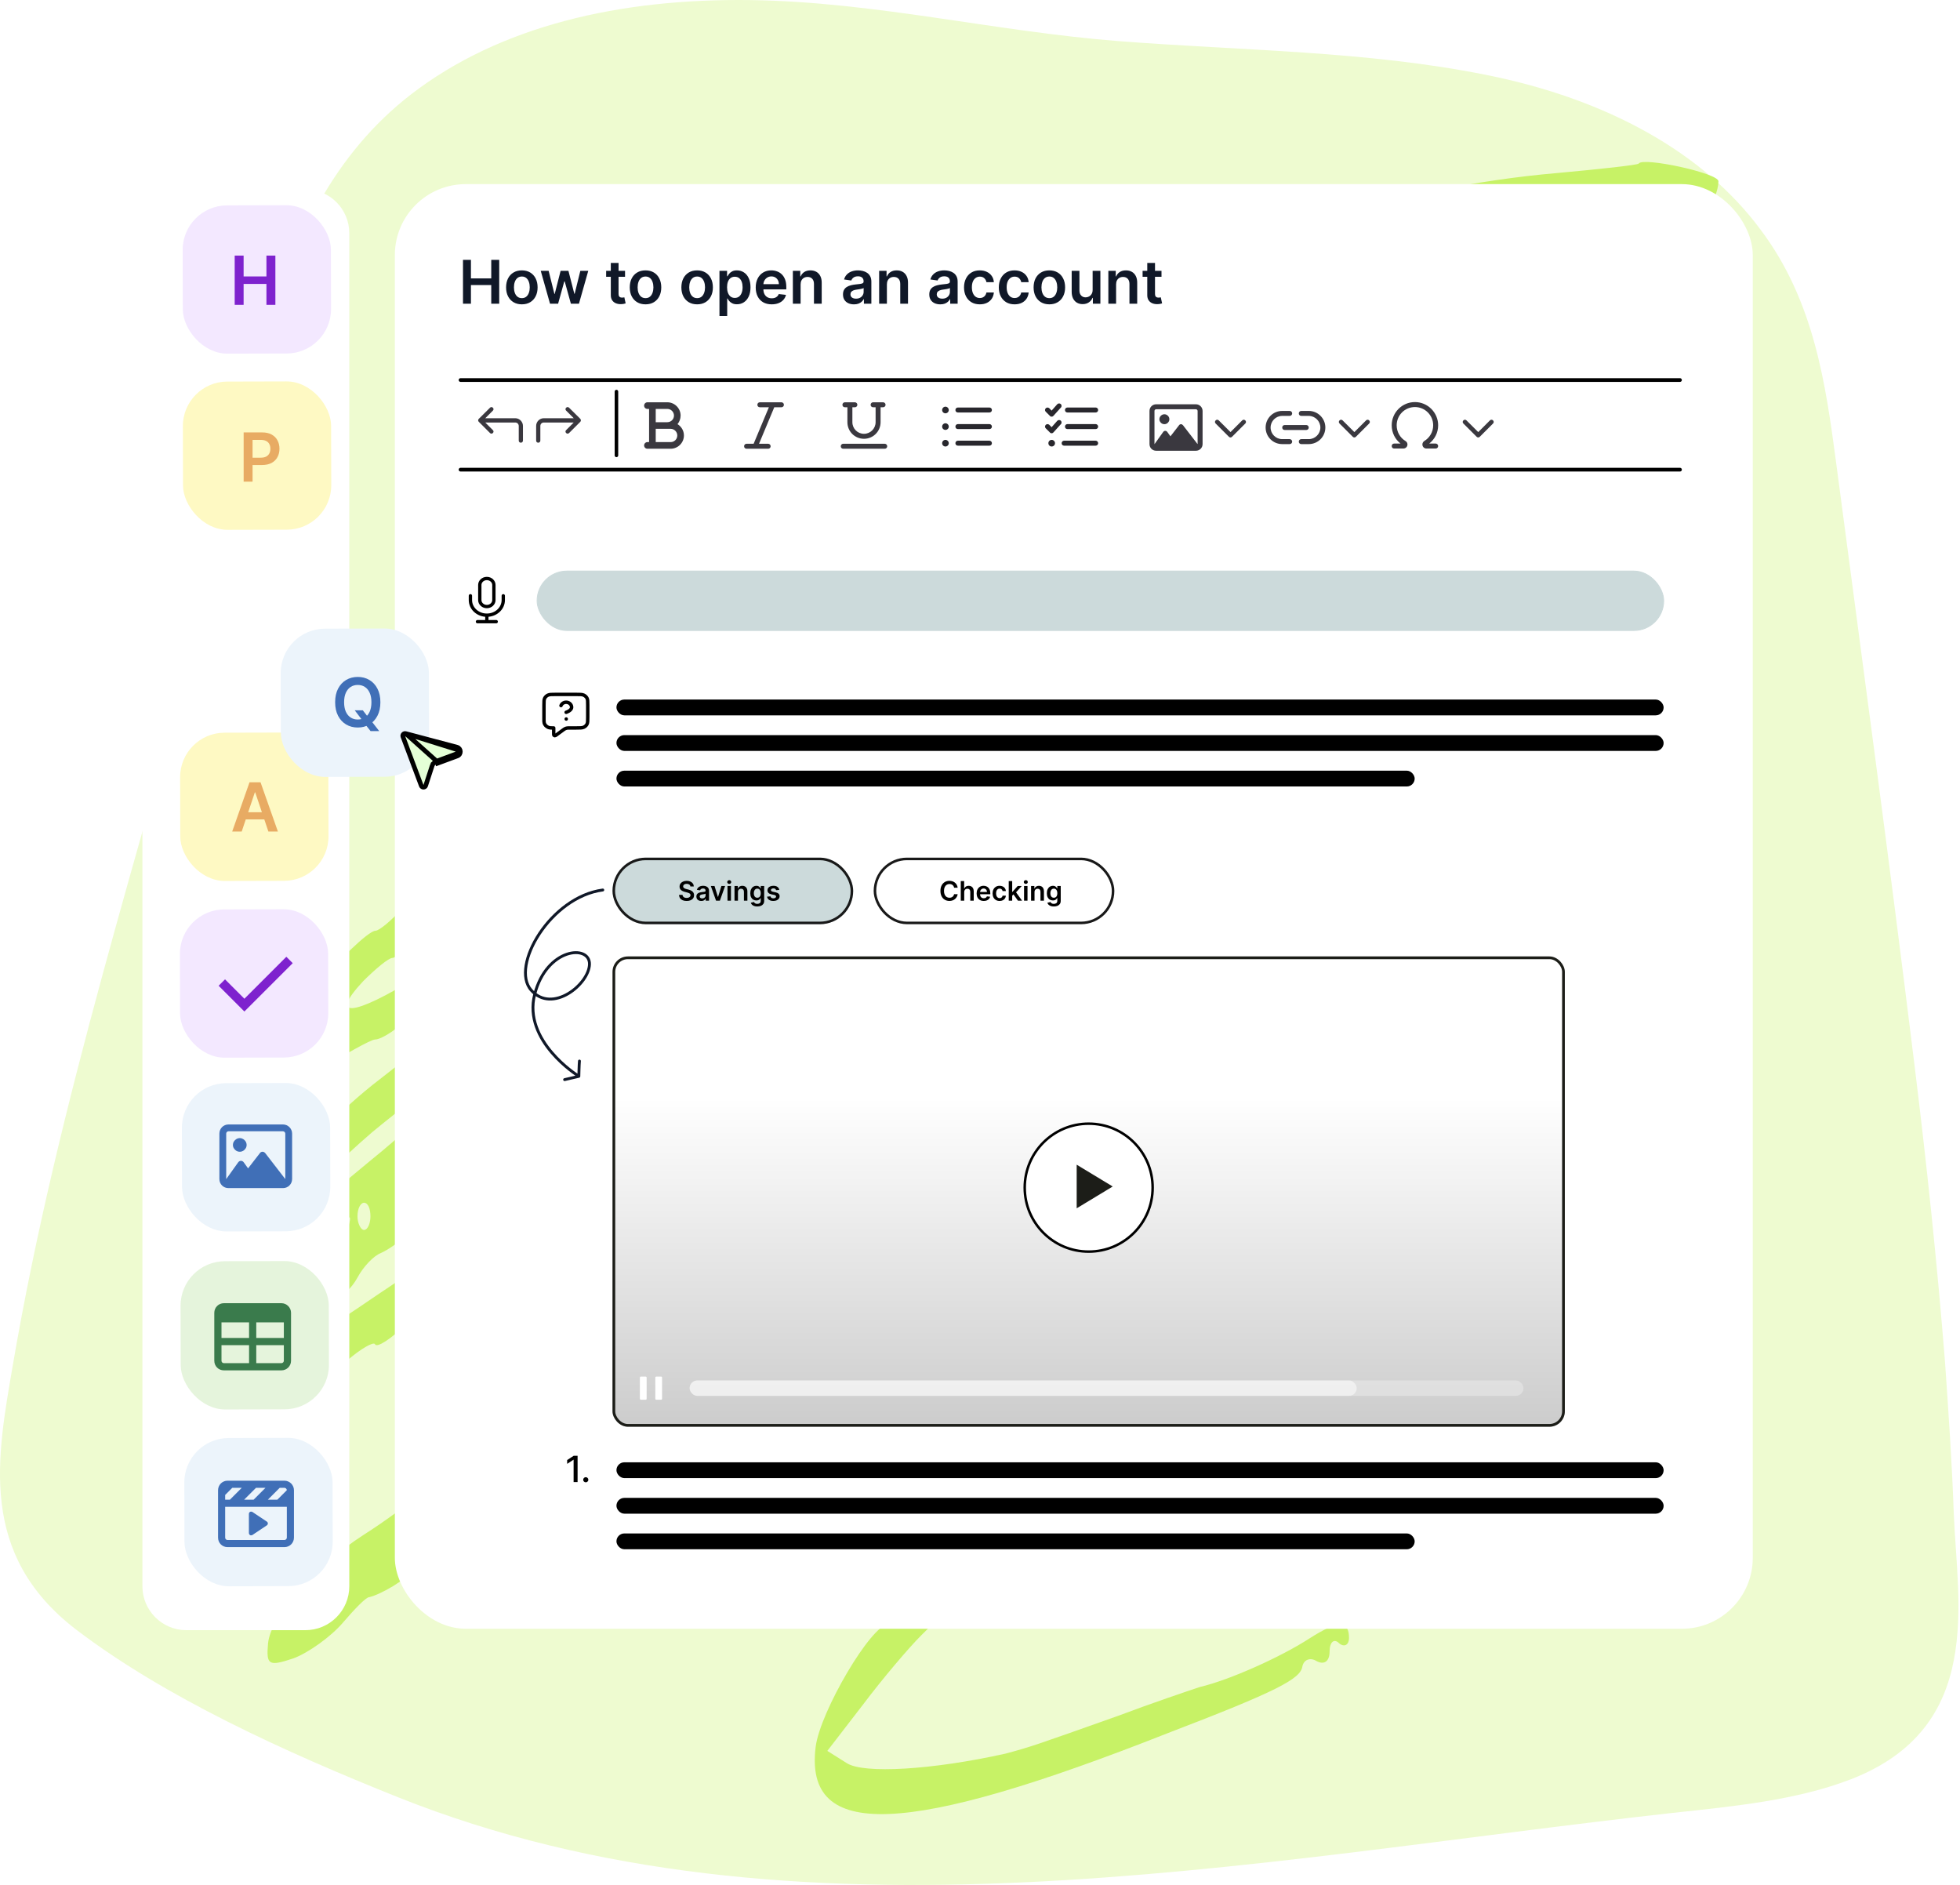 <svg width="496" height="477" viewBox="0 0 496 477" fill="none" xmlns="http://www.w3.org/2000/svg">
<path d="M494.434 383.164C493.989 370.341 493.101 357.519 492.213 344.697C490.215 319.51 487.55 294.323 484.441 269.137C478.224 218.458 471.341 167.779 464.679 117.254C462.015 97.257 459.128 76.192 445.583 58.179C431.15 38.641 406.725 25.055 376.082 18.949C345.662 12.843 314.353 12.843 283.044 10.401C251.735 7.959 221.537 0.479 190.006 0.021C156.699 -0.437 126.5 6.585 104.074 23.834C64.549 54.363 64.105 110.384 53.225 148.699C35.683 214.337 14.588 279.059 3.264 345.307C-0.733 368.662 -5.618 393.238 19.251 412.319C41.678 429.416 72.099 443.307 100.743 454.755C201.331 494.901 316.129 470.63 423.156 458.724C438.7 457.045 454.687 455.518 468.454 450.176C502.205 437.048 495.322 405.45 494.434 383.164Z" fill="#EEFBD0"/>
<path d="M414.695 41.391C414.531 41.735 405.183 42.767 393.867 43.8C373.858 45.521 351.882 49.995 329.578 56.534C323.51 58.599 314.982 59.975 310.39 59.975C305.962 59.975 301.862 61.352 301.37 62.729C300.878 64.449 305.142 64.793 310.718 64.105C326.954 61.696 320.886 65.826 297.27 73.742C285.134 77.527 274.638 81.657 273.982 82.69C273.162 83.378 264.633 87.852 254.957 92.326C245.281 96.8 226.913 107.125 214.285 115.04C201.657 122.956 186.569 132.248 180.665 135.69C160.821 147.391 105.388 182.839 98.172 188.345C95.22 190.41 94.072 192.819 95.22 195.229C96.696 198.326 104.568 194.54 112.604 187.313C117.852 182.495 157.377 160.125 170.825 154.618C177.549 151.865 196.081 143.261 211.825 135.69C227.569 128.118 245.773 119.514 252.005 116.417C258.401 113.664 267.914 108.845 273.326 106.092C278.738 102.995 286.446 99.553 290.546 97.832C297.762 95.423 314.818 88.196 367.626 65.138C382.551 58.599 400.755 53.092 408.299 52.404C421.583 51.371 425.847 54.469 417.319 58.599C414.695 59.975 412.071 62.04 411.087 63.417C410.267 64.449 404.691 68.235 398.787 71.677C392.883 75.118 386.979 79.248 385.503 80.625C384.027 82.346 379.926 84.754 376.482 86.131C372.874 87.164 367.954 90.261 365.166 92.67C362.542 95.079 354.834 99.897 348.274 102.995C341.714 106.436 335.974 110.222 335.482 111.943C334.99 113.664 333.022 115.04 331.054 115.04C329.086 115.04 322.362 119.17 315.966 123.644C303.666 132.936 300.386 133.969 300.386 129.151C300.386 127.43 303.174 124.677 306.618 122.612C318.59 115.384 325.314 109.19 328.758 101.274L332.366 93.703L319.246 95.767C303.83 98.521 267.258 117.794 213.465 151.865C203.133 158.404 191.653 165.287 188.045 167.352C172.957 175.612 110.636 220.696 101.944 229.644C98.992 233.086 95.876 235.495 95.056 235.495C91.284 235.495 62.584 267.845 62.584 271.975C62.584 280.579 65.864 280.579 79.476 271.631C87.02 266.813 93.908 263.027 94.892 263.027C96.04 263.027 98.5 261.651 100.632 259.93C104.896 256.488 104.24 256.832 114.572 251.326C119 248.917 124.248 245.819 126.38 244.099C128.84 242.722 129.824 243.066 129.168 245.131C128.676 246.852 126.216 249.605 123.92 250.638C121.624 252.014 116.54 255.8 112.768 259.242C109.16 262.683 101.616 268.878 96.204 273.008C90.792 277.138 85.216 282.3 83.904 284.021C82.592 285.742 80.296 288.151 78.984 289.183C77.672 290.216 75.048 292.625 73.244 294.345C71.276 296.41 68.652 298.131 67.176 298.819C65.536 299.164 63.076 301.917 61.436 304.67C59.796 307.423 55.696 312.586 52.252 315.683C48.808 319.125 46.184 323.599 46.676 326.008C47.824 333.235 59.96 332.891 67.996 324.975C72.096 320.845 76.852 318.092 78.492 318.78C80.46 319.469 78.164 323.255 72.096 329.449C65.044 336.332 62.584 340.462 62.584 345.625C62.584 352.164 63.404 352.852 72.096 351.475C77.18 350.443 84.396 347.345 87.84 344.248C91.448 341.151 94.564 339.43 94.892 340.118C95.384 341.151 98.992 338.742 102.928 334.956C107.028 331.514 114.408 326.008 119.656 323.255C124.74 320.157 131.3 316.371 133.924 314.651C136.712 312.93 145.568 307.768 153.605 302.949C161.805 298.131 170.989 292.625 174.105 290.56C177.221 288.495 188.373 282.988 198.705 278.17C209.037 273.352 219.041 268.534 220.845 267.501C222.649 266.469 233.309 261.995 244.625 257.521C255.941 253.047 266.274 248.229 267.586 247.196C272.67 243.41 309.078 228.612 309.898 230.332C310.39 231.365 310.39 232.397 310.062 233.086C309.078 234.806 252.497 273.696 249.545 274.729C248.233 275.073 244.297 278.17 241.017 281.268C237.573 284.021 232.817 287.462 230.193 288.151C227.569 289.183 224.125 291.248 222.321 293.313C218.877 296.755 210.185 303.293 202.805 307.768C196.737 311.553 163.445 335.988 151.965 345.625C150.161 347.001 140.976 353.196 131.464 359.391C121.952 365.93 111.292 373.501 107.684 376.943C104.076 380.04 97.024 385.203 92.104 388.3C79.312 396.56 68.488 408.949 67.832 415.832C67.34 421.339 67.996 421.683 74.228 419.618C78 418.242 83.74 414.112 86.692 410.67C89.644 407.229 92.596 404.131 93.416 404.131C96.368 403.443 102.928 399.657 104.404 397.248C105.388 395.871 108.668 393.462 111.784 392.086C114.9 390.709 118.344 388.3 119.164 387.267C120.804 384.858 134.088 375.566 137.204 374.534C138.188 374.534 139.992 373.157 141.304 372.125C142.616 371.092 149.013 366.618 155.245 362.832C161.641 358.703 171.317 352.508 177.057 348.722C182.633 345.28 188.537 342.183 190.177 342.183C191.817 342.183 193.949 340.462 194.933 338.397C195.917 336.332 197.721 335.3 199.033 336.332C200.181 337.021 198.377 340.462 194.605 343.904C190.997 347.345 185.421 352.852 182.141 356.293C178.861 360.079 174.597 362.832 172.793 362.832C170.825 362.832 168.857 364.209 168.365 366.274C167.873 367.995 166.069 369.716 164.593 369.716C160.657 369.716 139.992 391.397 139.008 396.216C138.516 398.625 138.516 402.754 139.008 405.508C140.156 411.358 151.145 411.014 162.625 404.475C194.277 386.923 214.285 376.599 216.909 376.599C218.713 376.599 221.501 375.222 222.977 373.501C224.453 371.78 228.061 369.716 230.685 368.683C233.473 367.651 238.229 365.242 241.345 363.177C244.461 361.456 249.709 359.047 252.825 358.014C255.941 357.326 258.893 356.293 259.385 355.949C259.877 355.605 261.025 354.917 261.845 354.573C262.829 354.229 266.602 352.852 270.538 351.131C277.918 348.378 279.394 347.69 295.302 343.904C307.602 340.806 307.93 345.625 295.958 352.508C287.43 357.326 268.406 371.78 263.977 376.943C262.337 378.664 259.549 380.04 257.909 380.04C256.105 380.04 254.301 381.417 253.809 382.793C253.317 384.514 247.413 390.021 240.689 395.527C233.801 401.034 228.225 406.884 228.225 408.261C228.225 409.638 226.749 411.014 224.781 411.014C220.517 411.014 207.561 433.04 206.413 441.988C203.461 465.735 229.209 464.703 295.466 438.547C323.346 427.878 329.086 424.78 329.578 421.683C329.906 419.962 331.546 419.274 333.186 420.306C335.154 421.339 336.466 420.306 336.466 417.897C336.466 415.488 337.614 414.456 338.926 415.832C340.238 416.865 341.386 416.177 341.386 414.456C341.386 409.982 338.598 409.982 331.546 414.456C324.166 419.274 311.046 425.125 303.666 426.845C300.55 427.878 291.366 430.975 283.166 434.073C261.845 441.644 260.861 441.988 254.465 443.709C235.933 447.839 218.549 448.871 214.285 446.118L209.365 443.021L218.385 431.319C223.305 424.78 230.029 416.865 233.145 413.767C241.673 405.164 254.301 393.806 255.121 393.806C255.449 393.806 258.565 391.397 262.009 387.956C268.898 381.761 297.926 360.079 302.19 358.014C308.094 354.917 320.886 340.118 320.394 337.021C319.574 329.793 279.394 335.644 257.745 346.313C253.645 348.378 248.561 350.443 246.593 350.787C241.673 352.164 231.997 356.982 198.705 373.845C183.781 381.417 170.169 387.956 168.365 388.644C166.561 388.988 162.953 391.397 160.493 393.462C157.869 395.527 154.425 397.248 152.621 397.248C146.553 397.248 150.981 391.397 161.313 385.203C167.053 382.105 171.973 378.319 172.465 376.943C173.449 374.534 187.881 361.112 201.165 350.443C202.969 349.066 204.773 347.69 205.265 347.69C206.249 347.001 226.093 332.203 230.685 328.417C232.489 327.04 236.917 323.255 240.525 320.157C248.561 313.618 283.494 288.495 294.646 281.612C299.238 278.858 310.226 271.631 319.246 266.125C339.746 253.047 343.026 250.293 343.026 245.475C343.026 240.313 332.53 244.443 315.146 256.144C286.282 275.761 274.31 283.332 252.825 295.378C240.689 302.605 228.061 309.832 224.781 311.897C221.501 313.618 217.565 314.651 215.761 313.962C214.121 313.274 219.205 308.456 227.405 302.949C235.605 297.787 245.937 290.216 250.693 286.43C255.449 282.644 262.829 277.482 267.094 275.073C271.358 272.664 281.198 265.781 288.906 260.274C296.614 254.423 313.998 242.722 327.446 233.774C341.058 225.17 353.03 217.255 354.178 216.566C356.474 214.845 358.606 205.209 357.294 202.456C356.802 201.423 353.686 202.112 350.242 204.177C346.634 205.897 340.566 208.306 336.466 209.339C327.774 211.404 293.006 224.138 289.234 226.547C287.594 227.579 283.822 229.3 280.706 230.332C277.59 231.365 272.834 233.774 270.046 235.495C267.422 237.216 262.501 238.936 259.385 239.625C256.269 239.969 252.989 241.345 252.005 242.378C251.185 243.755 245.609 246.508 239.705 248.917C222.977 255.112 198.377 266.469 193.785 269.91C191.489 271.631 187.553 273.696 184.765 274.729C182.141 275.417 174.269 279.547 167.545 283.332C160.821 287.462 151.965 292.28 147.865 294.345C143.764 296.41 139.336 299.164 138.024 300.54C136.548 302.261 132.94 304.67 129.824 305.703C126.708 307.079 122.608 309.488 120.804 310.865C119 312.586 114.244 315.683 110.144 318.092C106.044 320.501 97.352 326.352 90.792 330.826C77.016 340.118 73.736 340.806 78.328 333.579C79.968 330.826 82.92 328.417 84.56 328.417C86.364 328.417 88.988 326.008 90.464 323.255C91.94 320.501 94.564 317.748 96.368 317.06C100.14 315.339 105.88 310.521 115.392 300.884C119.164 297.099 122.936 294.001 123.756 294.001C124.412 294.001 129.004 290.216 133.924 285.742C138.68 280.923 147.045 274.729 152.293 271.287C157.541 268.19 162.625 264.404 163.445 262.683C164.429 261.306 172.137 255.112 180.665 249.261C189.193 243.41 198.213 236.527 200.673 233.774C202.969 231.021 206.085 228.612 207.561 228.612C209.037 228.612 211.497 227.235 213.137 225.514C218.385 220.008 230.029 210.371 232.325 209.683C235.933 208.651 248.889 199.703 250.529 196.949C252.661 193.508 296.286 164.255 302.518 161.845C303.666 161.501 310.39 157.027 317.606 152.209C324.822 147.047 334.662 141.196 339.582 138.787C347.454 134.657 351.554 128.118 349.094 123.3C347.946 120.891 335.154 127.774 317.606 139.819C309.57 145.67 300.714 150.832 297.926 151.865C295.302 152.897 291.202 155.651 288.906 158.06C286.61 160.469 282.182 163.566 279.066 164.943C275.95 165.975 270.374 169.417 266.766 171.826C263.157 174.235 254.629 179.742 247.905 183.871C224.125 197.982 192.801 218.975 175.417 232.397C165.741 239.625 157.049 245.819 156.065 245.819C155.081 245.819 153.113 247.196 151.473 248.917C149.997 250.638 144.256 254.768 138.844 258.209C133.432 261.651 128.348 265.781 127.528 267.157C126.544 268.534 124.412 269.91 122.444 269.91C120.476 269.91 118.016 271.975 116.868 274.04C115.064 277.826 114.736 277.482 115.392 273.696C115.72 270.943 121.132 265.092 127.528 260.618C133.76 256.488 140.156 251.326 141.632 249.261C143.272 247.54 145.896 245.819 147.537 245.819C149.177 245.819 151.145 244.443 151.965 242.722C152.949 241.345 157.705 237.216 162.625 233.774C172.793 226.891 178.533 222.417 182.633 217.943C184.273 216.222 186.569 214.845 187.717 214.845C188.865 214.845 192.965 211.748 196.737 207.962C202.805 201.768 215.597 193.508 254.465 171.138C265.946 164.599 283.002 154.274 298.746 143.949C305.47 139.819 315.474 133.625 320.886 130.527C326.298 127.086 337.778 119.858 346.306 114.352C354.834 108.845 364.182 102.995 366.806 101.274C382.059 92.326 411.743 72.709 416.007 68.579C418.795 66.17 422.731 63.073 425.027 61.696C429.455 58.943 434.867 50.339 434.867 45.865C434.867 43.8 415.679 39.67 414.695 41.391ZM341.386 69.956C341.386 72.365 332.366 76.495 312.686 82.69C310.062 83.722 305.634 85.787 302.846 87.508C300.222 88.884 295.302 91.293 292.186 92.326C281.362 96.112 257.745 107.469 225.765 123.988C199.689 137.41 197.065 132.936 222.485 118.482C229.701 114.352 238.229 109.534 241.345 107.813C250.201 102.306 267.422 94.047 277.426 90.605C282.346 88.884 297.106 83.034 310.226 77.527C336.302 66.514 341.386 65.482 341.386 69.956ZM303.666 113.319C302.518 116.073 298.582 120.203 294.81 122.612C291.202 124.677 287.43 127.774 286.446 128.806C285.626 130.183 281.854 133.281 278.246 135.345C274.638 137.755 270.21 140.852 268.406 142.229C250.857 157.027 199.525 193.508 183.125 203.144C165.741 213.125 150.653 221.384 135.564 229.644C127.528 234.118 113.916 242.034 105.552 247.196C89.48 257.177 82.92 257.865 91.94 248.229C95.056 245.131 98.336 242.378 99.32 242.378C100.304 242.378 104.896 238.592 109.324 233.774C113.916 229.3 119.164 225.17 121.132 225.17C123.1 225.17 124.904 224.138 125.232 222.417C125.724 219.664 178.861 181.806 185.585 179.053C187.881 178.365 192.637 175.268 196.245 172.514C205.757 165.287 229.865 150.488 238.065 147.047C240.361 146.358 243.641 144.294 245.445 142.573C249.545 138.787 263.157 130.871 264.469 131.56C265.126 131.904 269.554 128.806 274.31 125.365C279.23 121.579 284.97 118.482 287.266 118.482C289.562 118.482 292.186 117.105 293.17 115.384C294.482 112.631 297.27 110.91 304.322 108.501C305.142 108.501 304.814 110.566 303.666 113.319ZM295.466 135.69C295.466 137.41 294.81 139.131 293.826 139.131C293.006 139.131 292.186 137.41 292.186 135.69C292.186 133.625 293.006 132.248 293.826 132.248C294.81 132.248 295.466 133.625 295.466 135.69ZM315.966 228.612C315.474 230.332 314.162 232.053 313.342 232.053C312.358 232.053 312.194 230.332 312.686 228.612C313.178 226.547 314.49 225.17 315.31 225.17C316.294 225.17 316.458 226.547 315.966 228.612ZM136.384 242.378C133.104 246.852 130.972 246.852 132.284 242.378C132.776 240.313 134.58 238.936 136.056 238.936C138.516 238.936 138.516 239.625 136.384 242.378ZM110.964 277.826C109.16 280.235 101.452 287.462 93.744 293.657C73.9 310.177 74.556 309.488 77.016 303.982C78.164 301.229 85.872 293.657 94.236 286.43C110.144 273.352 116.54 269.91 110.964 277.826ZM131.464 276.793C130.152 278.514 128.348 280.235 127.364 280.235C126.544 280.235 126.872 278.514 128.184 276.793C129.496 275.073 131.464 273.352 132.284 273.352C133.268 273.352 132.776 275.073 131.464 276.793ZM93.744 307.768C93.744 309.488 93.088 311.209 92.104 311.209C91.284 311.209 90.464 309.488 90.464 307.768C90.464 305.703 91.284 304.326 92.104 304.326C93.088 304.326 93.744 305.703 93.744 307.768ZM87.184 312.93C86.036 315.683 84.232 318.092 83.248 318.092C82.264 318.092 82.92 315.683 84.56 312.93C88.66 306.391 89.808 306.391 87.184 312.93ZM211.825 316.027C211.825 317.06 211.169 318.78 210.185 319.813C209.365 320.845 208.545 320.157 208.545 318.436C208.545 316.371 209.365 314.651 210.185 314.651C211.169 314.651 211.825 315.339 211.825 316.027ZM205.265 321.534C205.265 323.255 204.117 324.975 202.641 324.975C201.329 324.975 200.673 323.255 201.165 321.534C201.657 319.469 202.805 318.092 203.789 318.092C204.609 318.092 205.265 319.469 205.265 321.534ZM190.505 331.858C187.389 336.332 185.585 336.332 185.585 331.858C185.585 329.793 187.225 328.417 189.357 328.417C192.309 328.417 192.473 329.105 190.505 331.858Z" fill="#C7F266"/>
<path d="M285.626 64.582C284.314 65.245 277.59 67.234 270.866 69.223L258.565 72.207L272.506 70.549C280.214 69.555 289.398 67.566 293.006 65.908L299.566 63.256H293.826C290.71 63.256 286.938 63.919 285.626 64.582Z" fill="#C7F266"/>
<path d="M245.938 74.859C247.906 75.522 251.186 75.522 253.318 74.859C255.286 74.196 253.646 73.533 249.546 73.533C245.446 73.533 243.806 74.196 245.938 74.859Z" fill="#C7F266"/>
<path d="M197.557 88.119C199.033 88.782 201.657 88.782 203.297 88.119C204.773 87.125 203.461 86.462 200.345 86.462C197.229 86.462 195.917 87.125 197.557 88.119Z" fill="#C7F266"/>
<path d="M185.257 91.435C186.241 92.098 188.209 92.098 189.357 91.435C190.341 90.44 189.521 89.777 187.225 89.777C184.929 89.777 184.109 90.44 185.257 91.435Z" fill="#C7F266"/>
<g filter="url(#filter0_d_180_1927)">
<rect x="99.922" y="43" width="343.635" height="365.529" rx="17.944" fill="white"/>
</g>
<path d="M117.166 76.841V65.748H119.176V70.445H124.316V65.748H126.331V76.841H124.316V72.129H119.176V76.841H117.166ZM132.059 77.004C131.246 77.004 130.542 76.825 129.947 76.468C129.351 76.11 128.888 75.61 128.56 74.967C128.235 74.325 128.072 73.573 128.072 72.714C128.072 71.855 128.235 71.102 128.56 70.455C128.888 69.809 129.351 69.307 129.947 68.95C130.542 68.592 131.246 68.413 132.059 68.413C132.871 68.413 133.576 68.592 134.171 68.95C134.767 69.307 135.228 69.809 135.553 70.455C135.881 71.102 136.045 71.855 136.045 72.714C136.045 73.573 135.881 74.325 135.553 74.967C135.228 75.61 134.767 76.11 134.171 76.468C133.576 76.825 132.871 77.004 132.059 77.004ZM132.07 75.433C132.51 75.433 132.879 75.312 133.175 75.07C133.471 74.825 133.691 74.496 133.836 74.084C133.984 73.673 134.058 73.214 134.058 72.709C134.058 72.199 133.984 71.739 133.836 71.327C133.691 70.912 133.471 70.582 133.175 70.336C132.879 70.091 132.51 69.968 132.07 69.968C131.618 69.968 131.243 70.091 130.943 70.336C130.647 70.582 130.425 70.912 130.277 71.327C130.132 71.739 130.06 72.199 130.06 72.709C130.06 73.214 130.132 73.673 130.277 74.084C130.425 74.496 130.647 74.825 130.943 75.07C131.243 75.312 131.618 75.433 132.07 75.433ZM139.188 76.841L136.838 68.522H138.836L140.299 74.371H140.375L141.869 68.522H143.846L145.341 74.339H145.423L146.863 68.522H148.868L146.511 76.841H144.469L142.909 71.219H142.796L141.236 76.841H139.188ZM158.174 68.522V70.038H153.392V68.522H158.174ZM154.572 66.528H156.533V74.339C156.533 74.603 156.573 74.805 156.652 74.946C156.735 75.083 156.844 75.177 156.977 75.227C157.111 75.278 157.259 75.303 157.421 75.303C157.544 75.303 157.656 75.294 157.757 75.276C157.862 75.258 157.941 75.242 157.996 75.227L158.326 76.76C158.221 76.796 158.071 76.836 157.876 76.879C157.685 76.923 157.45 76.948 157.172 76.955C156.681 76.969 156.239 76.895 155.845 76.733C155.452 76.567 155.139 76.311 154.908 75.964C154.681 75.617 154.569 75.184 154.572 74.664V66.528ZM163.354 77.004C162.541 77.004 161.837 76.825 161.241 76.468C160.646 76.11 160.183 75.61 159.855 74.967C159.53 74.325 159.367 73.573 159.367 72.714C159.367 71.855 159.53 71.102 159.855 70.455C160.183 69.809 160.646 69.307 161.241 68.95C161.837 68.592 162.541 68.413 163.354 68.413C164.166 68.413 164.87 68.592 165.466 68.95C166.062 69.307 166.522 69.809 166.847 70.455C167.176 71.102 167.34 71.855 167.34 72.714C167.34 73.573 167.176 74.325 166.847 74.967C166.522 75.61 166.062 76.11 165.466 76.468C164.87 76.825 164.166 77.004 163.354 77.004ZM163.365 75.433C163.805 75.433 164.174 75.312 164.47 75.07C164.766 74.825 164.986 74.496 165.13 74.084C165.278 73.673 165.353 73.214 165.353 72.709C165.353 72.199 165.278 71.739 165.13 71.327C164.986 70.912 164.766 70.582 164.47 70.336C164.174 70.091 163.805 69.968 163.365 69.968C162.913 69.968 162.538 70.091 162.238 70.336C161.942 70.582 161.72 70.912 161.572 71.327C161.427 71.739 161.355 72.199 161.355 72.709C161.355 73.214 161.427 73.673 161.572 74.084C161.72 74.496 161.942 74.825 162.238 75.07C162.538 75.312 162.913 75.433 163.365 75.433ZM176.417 77.004C175.604 77.004 174.9 76.825 174.305 76.468C173.709 76.11 173.247 75.61 172.918 74.967C172.593 74.325 172.43 73.573 172.43 72.714C172.43 71.855 172.593 71.102 172.918 70.455C173.247 69.809 173.709 69.307 174.305 68.95C174.9 68.592 175.604 68.413 176.417 68.413C177.229 68.413 177.934 68.592 178.529 68.95C179.125 69.307 179.586 69.809 179.911 70.455C180.239 71.102 180.403 71.855 180.403 72.714C180.403 73.573 180.239 74.325 179.911 74.967C179.586 75.61 179.125 76.11 178.529 76.468C177.934 76.825 177.229 77.004 176.417 77.004ZM176.428 75.433C176.868 75.433 177.237 75.312 177.533 75.07C177.829 74.825 178.049 74.496 178.194 74.084C178.342 73.673 178.416 73.214 178.416 72.709C178.416 72.199 178.342 71.739 178.194 71.327C178.049 70.912 177.829 70.582 177.533 70.336C177.237 70.091 176.868 69.968 176.428 69.968C175.976 69.968 175.601 70.091 175.301 70.336C175.005 70.582 174.783 70.912 174.635 71.327C174.491 71.739 174.418 72.199 174.418 72.709C174.418 73.214 174.491 73.673 174.635 74.084C174.783 74.496 175.005 74.825 175.301 75.07C175.601 75.312 175.976 75.433 176.428 75.433ZM182.068 79.961V68.522H183.996V69.897H184.11C184.211 69.695 184.353 69.48 184.538 69.253C184.722 69.022 184.971 68.825 185.285 68.662C185.599 68.496 186 68.413 186.487 68.413C187.13 68.413 187.71 68.578 188.226 68.906C188.746 69.231 189.158 69.713 189.461 70.352C189.768 70.988 189.922 71.768 189.922 72.692C189.922 73.606 189.772 74.382 189.472 75.021C189.172 75.66 188.764 76.148 188.248 76.484C187.731 76.82 187.146 76.988 186.493 76.988C186.016 76.988 185.621 76.908 185.307 76.749C184.993 76.59 184.74 76.399 184.548 76.175C184.361 75.948 184.214 75.733 184.11 75.531H184.028V79.961H182.068ZM183.991 72.681C183.991 73.219 184.066 73.691 184.218 74.095C184.373 74.5 184.595 74.816 184.884 75.043C185.177 75.267 185.531 75.379 185.946 75.379C186.379 75.379 186.742 75.263 187.035 75.032C187.327 74.797 187.547 74.478 187.695 74.073C187.847 73.665 187.923 73.201 187.923 72.681C187.923 72.165 187.849 71.707 187.701 71.306C187.553 70.905 187.332 70.591 187.04 70.363C186.747 70.136 186.383 70.022 185.946 70.022C185.527 70.022 185.171 70.132 184.879 70.352C184.586 70.573 184.364 70.881 184.213 71.279C184.065 71.676 183.991 72.143 183.991 72.681ZM195.284 77.004C194.45 77.004 193.729 76.831 193.123 76.484C192.52 76.134 192.056 75.639 191.731 75C191.406 74.357 191.243 73.6 191.243 72.73C191.243 71.874 191.406 71.123 191.731 70.477C192.059 69.827 192.518 69.322 193.106 68.96C193.695 68.596 194.386 68.413 195.181 68.413C195.694 68.413 196.178 68.496 196.633 68.662C197.091 68.825 197.496 69.078 197.846 69.421C198.2 69.764 198.478 70.201 198.68 70.732C198.882 71.259 198.983 71.887 198.983 72.617V73.218H192.164V71.896H197.104C197.1 71.52 197.019 71.186 196.86 70.894C196.701 70.598 196.479 70.365 196.194 70.195C195.912 70.026 195.584 69.941 195.208 69.941C194.807 69.941 194.455 70.038 194.152 70.233C193.848 70.425 193.612 70.677 193.442 70.992C193.276 71.302 193.191 71.643 193.188 72.015V73.169C193.188 73.653 193.276 74.068 193.453 74.415C193.63 74.758 193.877 75.021 194.195 75.206C194.513 75.386 194.885 75.476 195.311 75.476C195.596 75.476 195.854 75.437 196.085 75.357C196.317 75.274 196.517 75.153 196.687 74.994C196.856 74.835 196.985 74.639 197.071 74.404L198.902 74.61C198.786 75.094 198.566 75.516 198.241 75.877C197.92 76.235 197.508 76.513 197.006 76.711C196.504 76.906 195.93 77.004 195.284 77.004ZM202.603 71.966V76.841H200.642V68.522H202.516V69.935H202.614C202.805 69.469 203.11 69.099 203.529 68.825C203.951 68.55 204.473 68.413 205.094 68.413C205.669 68.413 206.169 68.536 206.595 68.782C207.024 69.027 207.357 69.383 207.591 69.849C207.83 70.314 207.947 70.88 207.943 71.544V76.841H205.983V71.847C205.983 71.291 205.838 70.856 205.549 70.542C205.264 70.228 204.869 70.071 204.363 70.071C204.02 70.071 203.715 70.147 203.448 70.298C203.184 70.446 202.977 70.661 202.825 70.943C202.677 71.224 202.603 71.566 202.603 71.966ZM216.114 77.009C215.587 77.009 215.112 76.915 214.69 76.728C214.271 76.536 213.939 76.254 213.693 75.883C213.451 75.511 213.33 75.052 213.33 74.507C213.33 74.037 213.417 73.649 213.59 73.342C213.763 73.035 214 72.79 214.3 72.606C214.599 72.421 214.937 72.282 215.313 72.189C215.692 72.091 216.083 72.021 216.488 71.977C216.975 71.927 217.371 71.882 217.674 71.842C217.977 71.799 218.198 71.734 218.335 71.647C218.476 71.557 218.546 71.418 218.546 71.23V71.197C218.546 70.789 218.425 70.473 218.183 70.249C217.941 70.026 217.593 69.914 217.138 69.914C216.658 69.914 216.277 70.018 215.995 70.228C215.717 70.437 215.529 70.685 215.432 70.97L213.601 70.71C213.745 70.204 213.984 69.782 214.316 69.442C214.648 69.099 215.054 68.843 215.535 68.673C216.015 68.5 216.546 68.413 217.127 68.413C217.528 68.413 217.927 68.46 218.324 68.554C218.721 68.648 219.084 68.803 219.413 69.02C219.741 69.233 220.005 69.524 220.204 69.892C220.406 70.26 220.507 70.721 220.507 71.273V76.841H218.622V75.698H218.557C218.438 75.93 218.27 76.146 218.053 76.348C217.84 76.547 217.571 76.708 217.246 76.831C216.925 76.95 216.547 77.009 216.114 77.009ZM216.623 75.568C217.017 75.568 217.358 75.491 217.647 75.335C217.936 75.177 218.158 74.967 218.313 74.707C218.472 74.447 218.552 74.164 218.552 73.857V72.876C218.49 72.927 218.385 72.974 218.237 73.017C218.093 73.061 217.93 73.099 217.75 73.131C217.569 73.163 217.391 73.192 217.214 73.218C217.037 73.243 216.883 73.265 216.753 73.283C216.461 73.322 216.199 73.387 215.968 73.478C215.737 73.568 215.554 73.694 215.421 73.857C215.287 74.016 215.22 74.222 215.22 74.474C215.22 74.835 215.352 75.108 215.616 75.292C215.879 75.476 216.215 75.568 216.623 75.568ZM224.439 71.966V76.841H222.478V68.522H224.353V69.935H224.45C224.641 69.469 224.947 69.099 225.365 68.825C225.788 68.55 226.31 68.413 226.931 68.413C227.505 68.413 228.005 68.536 228.431 68.782C228.861 69.027 229.193 69.383 229.428 69.849C229.666 70.314 229.783 70.88 229.78 71.544V76.841H227.819V71.847C227.819 71.291 227.675 70.856 227.386 70.542C227.101 70.228 226.705 70.071 226.2 70.071C225.857 70.071 225.551 70.147 225.284 70.298C225.021 70.446 224.813 70.661 224.661 70.943C224.513 71.224 224.439 71.566 224.439 71.966ZM237.951 77.009C237.423 77.009 236.949 76.915 236.526 76.728C236.107 76.536 235.775 76.254 235.529 75.883C235.287 75.511 235.167 75.052 235.167 74.507C235.167 74.037 235.253 73.649 235.426 73.342C235.6 73.035 235.836 72.79 236.136 72.606C236.436 72.421 236.773 72.282 237.149 72.189C237.528 72.091 237.92 72.021 238.324 71.977C238.812 71.927 239.207 71.882 239.511 71.842C239.814 71.799 240.034 71.734 240.171 71.647C240.312 71.557 240.383 71.418 240.383 71.23V71.197C240.383 70.789 240.262 70.473 240.02 70.249C239.778 70.026 239.429 69.914 238.974 69.914C238.494 69.914 238.113 70.018 237.831 70.228C237.553 70.437 237.366 70.685 237.268 70.97L235.437 70.71C235.582 70.204 235.82 69.782 236.152 69.442C236.485 69.099 236.891 68.843 237.371 68.673C237.851 68.5 238.382 68.413 238.963 68.413C239.364 68.413 239.763 68.46 240.16 68.554C240.558 68.648 240.921 68.803 241.249 69.02C241.578 69.233 241.841 69.524 242.04 69.892C242.242 70.26 242.343 70.721 242.343 71.273V76.841H240.458V75.698H240.393C240.274 75.93 240.106 76.146 239.89 76.348C239.677 76.547 239.408 76.708 239.083 76.831C238.761 76.95 238.384 77.009 237.951 77.009ZM238.46 75.568C238.853 75.568 239.195 75.491 239.483 75.335C239.772 75.177 239.994 74.967 240.15 74.707C240.309 74.447 240.388 74.164 240.388 73.857V72.876C240.327 72.927 240.222 72.974 240.074 73.017C239.929 73.061 239.767 73.099 239.586 73.131C239.406 73.163 239.227 73.192 239.05 73.218C238.873 73.243 238.72 73.265 238.59 73.283C238.297 73.322 238.035 73.387 237.804 73.478C237.573 73.568 237.391 73.694 237.257 73.857C237.124 74.016 237.057 74.222 237.057 74.474C237.057 74.835 237.189 75.108 237.452 75.292C237.716 75.476 238.052 75.568 238.46 75.568ZM247.944 77.004C247.113 77.004 246.4 76.821 245.804 76.457C245.212 76.092 244.755 75.588 244.434 74.946C244.116 74.299 243.957 73.555 243.957 72.714C243.957 71.869 244.12 71.123 244.445 70.477C244.77 69.827 245.228 69.322 245.821 68.96C246.416 68.596 247.121 68.413 247.933 68.413C248.608 68.413 249.206 68.538 249.726 68.787C250.25 69.033 250.667 69.381 250.977 69.832C251.288 70.28 251.465 70.804 251.508 71.403H249.634C249.558 71.002 249.377 70.668 249.092 70.401C248.811 70.13 248.433 69.995 247.96 69.995C247.559 69.995 247.207 70.103 246.904 70.32C246.601 70.533 246.364 70.84 246.194 71.241C246.028 71.641 245.945 72.122 245.945 72.681C245.945 73.248 246.028 73.736 246.194 74.144C246.361 74.548 246.593 74.861 246.893 75.081C247.196 75.298 247.552 75.406 247.96 75.406C248.249 75.406 248.507 75.352 248.735 75.243C248.966 75.132 249.159 74.971 249.314 74.761C249.47 74.552 249.576 74.297 249.634 73.998H251.508C251.461 74.586 251.288 75.108 250.988 75.563C250.688 76.014 250.28 76.368 249.764 76.625C249.247 76.877 248.641 77.004 247.944 77.004ZM256.747 77.004C255.916 77.004 255.203 76.821 254.608 76.457C254.015 76.092 253.559 75.588 253.237 74.946C252.919 74.299 252.76 73.555 252.76 72.714C252.76 71.869 252.923 71.123 253.248 70.477C253.573 69.827 254.032 69.322 254.624 68.96C255.22 68.596 255.924 68.413 256.736 68.413C257.411 68.413 258.009 68.538 258.529 68.787C259.053 69.033 259.47 69.381 259.78 69.832C260.091 70.28 260.268 70.804 260.311 71.403H258.437C258.361 71.002 258.181 70.668 257.895 70.401C257.614 70.13 257.236 69.995 256.763 69.995C256.362 69.995 256.01 70.103 255.707 70.32C255.404 70.533 255.167 70.84 254.997 71.241C254.831 71.641 254.748 72.122 254.748 72.681C254.748 73.248 254.831 73.736 254.997 74.144C255.164 74.548 255.397 74.861 255.696 75.081C256 75.298 256.355 75.406 256.763 75.406C257.052 75.406 257.31 75.352 257.538 75.243C257.769 75.132 257.962 74.971 258.117 74.761C258.273 74.552 258.379 74.297 258.437 73.998H260.311C260.264 74.586 260.091 75.108 259.791 75.563C259.491 76.014 259.083 76.368 258.567 76.625C258.051 76.877 257.444 77.004 256.747 77.004ZM265.55 77.004C264.738 77.004 264.033 76.825 263.438 76.468C262.842 76.11 262.38 75.61 262.051 74.967C261.726 74.325 261.564 73.573 261.564 72.714C261.564 71.855 261.726 71.102 262.051 70.455C262.38 69.809 262.842 69.307 263.438 68.95C264.033 68.592 264.738 68.413 265.55 68.413C266.363 68.413 267.067 68.592 267.663 68.95C268.258 69.307 268.719 69.809 269.044 70.455C269.372 71.102 269.537 71.855 269.537 72.714C269.537 73.573 269.372 74.325 269.044 74.967C268.719 75.61 268.258 76.11 267.663 76.468C267.067 76.825 266.363 77.004 265.55 77.004ZM265.561 75.433C266.001 75.433 266.37 75.312 266.666 75.07C266.962 74.825 267.182 74.496 267.327 74.084C267.475 73.673 267.549 73.214 267.549 72.709C267.549 72.199 267.475 71.739 267.327 71.327C267.182 70.912 266.962 70.582 266.666 70.336C266.37 70.091 266.001 69.968 265.561 69.968C265.11 69.968 264.734 70.091 264.434 70.336C264.138 70.582 263.916 70.912 263.768 71.327C263.624 71.739 263.551 72.199 263.551 72.709C263.551 73.214 263.624 73.673 263.768 74.084C263.916 74.496 264.138 74.825 264.434 75.07C264.734 75.312 265.11 75.433 265.561 75.433ZM276.504 73.342V68.522H278.464V76.841H276.563V75.363H276.476C276.289 75.828 275.98 76.209 275.55 76.505C275.124 76.802 274.599 76.95 273.974 76.95C273.429 76.95 272.947 76.829 272.528 76.587C272.113 76.341 271.788 75.986 271.553 75.52C271.318 75.05 271.201 74.483 271.201 73.819V68.522H273.162V73.516C273.162 74.043 273.306 74.462 273.595 74.772C273.884 75.083 274.263 75.238 274.732 75.238C275.021 75.238 275.301 75.168 275.572 75.027C275.843 74.886 276.065 74.677 276.238 74.398C276.415 74.117 276.504 73.765 276.504 73.342ZM282.441 71.966V76.841H280.481V68.522H282.355V69.935H282.452C282.644 69.469 282.949 69.099 283.368 68.825C283.79 68.55 284.312 68.413 284.933 68.413C285.507 68.413 286.007 68.536 286.433 68.782C286.863 69.027 287.195 69.383 287.43 69.849C287.668 70.314 287.786 70.88 287.782 71.544V76.841H285.821V71.847C285.821 71.291 285.677 70.856 285.388 70.542C285.103 70.228 284.707 70.071 284.202 70.071C283.859 70.071 283.553 70.147 283.286 70.298C283.023 70.446 282.815 70.661 282.663 70.943C282.515 71.224 282.441 71.566 282.441 71.966ZM293.93 68.522V70.038H289.147V68.522H293.93ZM290.328 66.528H292.288V74.339C292.288 74.603 292.328 74.805 292.408 74.946C292.491 75.083 292.599 75.177 292.733 75.227C292.866 75.278 293.014 75.303 293.177 75.303C293.299 75.303 293.411 75.294 293.513 75.276C293.617 75.258 293.697 75.242 293.751 75.227L294.081 76.76C293.977 76.796 293.827 76.836 293.632 76.879C293.44 76.923 293.206 76.948 292.928 76.955C292.436 76.969 291.994 76.895 291.601 76.733C291.207 76.567 290.895 76.311 290.663 75.964C290.436 75.617 290.324 75.184 290.328 74.664V66.528Z" fill="#101828"/>
<path d="M116.072 96.159C116.072 95.899 116.283 95.689 116.542 95.689H425.143C425.402 95.689 425.613 95.899 425.613 96.159C425.613 96.418 425.402 96.629 425.143 96.629H116.542C116.283 96.629 116.072 96.418 116.072 96.159Z" fill="black"/>
<path d="M116.072 118.836C116.072 118.577 116.283 118.366 116.542 118.366H425.143C425.402 118.366 425.613 118.577 425.613 118.836C425.613 119.096 425.402 119.306 425.143 119.306H116.542C116.283 119.306 116.072 119.096 116.072 118.836Z" fill="black"/>
<path d="M155.998 115.676C155.751 115.676 155.55 115.475 155.55 115.228L155.55 99.078C155.55 98.83 155.751 98.629 155.998 98.629C156.246 98.629 156.447 98.83 156.447 99.078L156.447 115.228C156.447 115.475 156.246 115.676 155.998 115.676Z" fill="black"/>
<rect x="156" y="177" width="265" height="4" rx="2" fill="black"/>
<rect x="156" y="186" width="265" height="4" rx="2" fill="black"/>
<rect x="156" y="195" width="202" height="4" rx="2" fill="black"/>
<rect x="156" y="370" width="265" height="4" rx="2" fill="black"/>
<rect x="156" y="379" width="265" height="4" rx="2" fill="black"/>
<rect x="156" y="388" width="202" height="4" rx="2" fill="black"/>
<g clip-path="url(#clip0_180_1927)">
<path d="M127.36 150.744V151.836C127.36 153.947 125.498 155.658 123.201 155.658M119.043 150.744V151.836C119.043 153.947 120.905 155.658 123.201 155.658M123.201 155.658V157.296M120.825 157.296H125.578M123.201 153.474C122.217 153.474 121.419 152.741 121.419 151.836V148.013C121.419 147.109 122.217 146.375 123.201 146.375C124.186 146.375 124.984 147.109 124.984 148.013V151.836C124.984 152.741 124.186 153.474 123.201 153.474Z" stroke="black" stroke-width="0.839" stroke-linecap="round" stroke-linejoin="round"/>
</g>
<rect x="135.925" y="144.501" width="285.088" height="15.025" rx="7.513" fill="#CCDADB" stroke="#CCDADB" stroke-width="0.227"/>
<path d="M141.966 178.534C142.074 178.25 142.288 178.011 142.57 177.859C142.852 177.707 143.183 177.651 143.505 177.702C143.827 177.753 144.119 177.907 144.33 178.136C144.54 178.366 144.656 178.657 144.655 178.958C144.655 179.806 143.271 180.23 143.271 180.23M143.289 181.927H143.295M140.119 184.19V185.511C140.119 185.813 140.119 185.964 140.187 186.041C140.245 186.108 140.334 186.147 140.427 186.147C140.535 186.147 140.663 186.053 140.919 185.865L142.388 184.785C142.688 184.565 142.837 184.454 143.004 184.376C143.153 184.306 143.31 184.255 143.473 184.225C143.657 184.19 143.849 184.19 144.233 184.19H145.782C146.816 184.19 147.333 184.19 147.728 184.005C148.076 183.842 148.358 183.583 148.535 183.263C148.736 182.9 148.736 182.425 148.736 181.474V178.419C148.736 177.468 148.736 176.993 148.535 176.63C148.358 176.311 148.076 176.051 147.728 175.888C147.333 175.703 146.816 175.703 145.782 175.703H140.612C139.578 175.703 139.06 175.703 138.665 175.888C138.318 176.051 138.036 176.311 137.858 176.63C137.657 176.993 137.657 177.468 137.657 178.419V181.927C137.657 182.453 137.657 182.716 137.72 182.932C137.891 183.518 138.389 183.975 139.026 184.132C139.261 184.19 139.547 184.19 140.119 184.19Z" stroke="black" stroke-width="0.869" stroke-linecap="round" stroke-linejoin="round"/>
<g clip-path="url(#clip1_180_1927)">
<rect x="155" y="242" width="241" height="119" fill="url(#paint0_linear_180_1927)"/>
<rect opacity="0.3" x="174.521" y="349.288" width="211.011" height="3.904" rx="1.952" fill="white"/>
<rect opacity="0.5" x="174.521" y="349.288" width="168.809" height="3.904" rx="1.952" fill="white"/>
<path d="M161.931 348.556C161.931 348.421 162.04 348.312 162.175 348.312H163.395C163.529 348.312 163.639 348.421 163.639 348.556V353.924C163.639 354.059 163.529 354.168 163.395 354.168H162.175C162.04 354.168 161.931 354.059 161.931 353.924V348.556Z" fill="white"/>
<path d="M165.835 348.556C165.835 348.421 165.944 348.312 166.079 348.312H167.299C167.434 348.312 167.543 348.421 167.543 348.556V353.924C167.543 354.059 167.434 354.168 167.299 354.168H166.079C165.944 354.168 165.835 354.059 165.835 353.924V348.556Z" fill="white"/>
</g>
<rect x="155.345" y="242.345" width="240.31" height="118.31" rx="3.559" stroke="#1C1D18" stroke-width="0.69"/>
<circle cx="275.504" cy="300.504" r="16.187" fill="white" stroke="black" stroke-width="0.634"/>
<path d="M281.586 300.215L272.466 305.733L272.466 294.697L281.586 300.215Z" fill="#1C1D18"/>
<g filter="url(#filter1_d_180_1927)">
<path d="M39 55.072C39 48.931 43.979 43.952 50.12 43.952H80.234C86.376 43.952 91.354 48.931 91.354 55.072V397.408C91.354 403.55 86.376 408.529 80.234 408.529H50.12C43.979 408.529 39 403.55 39 397.408V55.072Z" fill="white"/>
</g>
<rect x="46.195" y="51.996" width="37.517" height="37.517" rx="11.264" transform="rotate(-0.143 46.195 51.996)" fill="#F3E8FF"/>
<rect x="46.248" y="96.573" width="37.517" height="37.517" rx="11.264" transform="rotate(-0.143 46.248 96.573)" fill="#FEF9C3"/>
<rect x="45.551" y="185.42" width="37.517" height="37.517" rx="11.264" transform="rotate(-0.143 45.551 185.42)" fill="#FEF9C3"/>
<rect x="45.498" y="230.132" width="37.517" height="37.517" rx="11.264" transform="rotate(-0.143 45.498 230.132)" fill="#F3E8FF"/>
<rect x="45.663" y="319.144" width="37.517" height="37.517" rx="11.264" transform="rotate(-0.143 45.663 319.144)" fill="#E5F4DC"/>
<rect x="46.615" y="363.883" width="37.517" height="37.517" rx="11.264" transform="rotate(-0.143 46.615 363.883)" fill="#ECF4FB"/>
<path d="M59.392 77.134V64.673H61.649V69.948H67.424V64.673H69.687V77.134H67.424V71.841H61.649V77.134H59.392Z" fill="#7E22CE"/>
<rect x="46" y="274.094" width="37.517" height="37.517" rx="11.264" transform="rotate(-0.143 46 274.094)" fill="#ECF4FB"/>
<path d="M71.621 286.244H57.819C57.495 286.244 57.244 286.531 57.244 286.819V298.321V298.357L57.388 298.141L60.263 294.115C60.443 293.864 60.694 293.72 60.982 293.72C61.234 293.72 61.521 293.864 61.665 294.079L62.779 295.625L65.763 291.779C65.906 291.563 66.158 291.419 66.445 291.419C66.697 291.419 66.949 291.563 67.129 291.779L72.017 298.105L72.197 298.321V286.819C72.197 286.531 71.909 286.244 71.621 286.244ZM57.819 284.518H71.621C72.879 284.518 73.922 285.561 73.922 286.819V298.321C73.922 299.615 72.879 300.621 71.621 300.621H57.819C56.525 300.621 55.519 299.615 55.519 298.321V286.819C55.519 285.561 56.525 284.518 57.819 284.518ZM60.694 291.419C60.047 291.419 59.508 291.096 59.185 290.557C58.861 290.054 58.861 289.371 59.185 288.832C59.508 288.328 60.047 287.969 60.694 287.969C61.306 287.969 61.845 288.328 62.168 288.832C62.492 289.371 62.492 290.054 62.168 290.557C61.845 291.096 61.306 291.419 60.694 291.419Z" fill="#406FB7"/>
<path d="M61.657 121.874V109.412H66.33C67.287 109.412 68.091 109.591 68.74 109.948C69.393 110.305 69.885 110.796 70.218 111.42C70.555 112.041 70.723 112.747 70.723 113.538C70.723 114.337 70.555 115.047 70.218 115.667C69.881 116.288 69.385 116.777 68.727 117.134C68.07 117.487 67.261 117.663 66.3 117.663H63.203V115.807H65.995C66.555 115.807 67.014 115.71 67.371 115.515C67.728 115.32 67.991 115.053 68.162 114.712C68.336 114.371 68.423 113.98 68.423 113.538C68.423 113.096 68.336 112.706 68.162 112.369C67.991 112.033 67.725 111.771 67.364 111.585C67.007 111.394 66.547 111.299 65.983 111.299H63.914V121.874H61.657Z" fill="#E8AB63"/>
<path d="M61.168 210.4H58.758L63.145 197.939H65.932L70.325 210.4H67.916L64.588 200.494H64.49L61.168 210.4ZM61.247 205.514H67.818V207.327H61.247V205.514Z" fill="#E8AB63"/>
<g filter="url(#filter2_d_180_1927)">
<rect x="74" y="155.094" width="37.517" height="37.517" rx="11.264" transform="rotate(-0.143 74 155.094)" fill="#ECF4FB"/>
<path d="M92.77 175.726H94.814L96.025 177.295L96.889 178.318L98.964 180.983H96.773L95.362 179.194L94.76 178.342L92.77 175.726ZM99.262 173.681C99.262 175.024 99.01 176.174 98.507 177.131C98.009 178.084 97.327 178.815 96.463 179.322C95.603 179.829 94.628 180.082 93.537 180.082C92.445 180.082 91.468 179.829 90.604 179.322C89.744 178.811 89.062 178.078 88.559 177.125C88.06 176.168 87.811 175.02 87.811 173.681C87.811 172.339 88.06 171.191 88.559 170.237C89.062 169.28 89.744 168.548 90.604 168.041C91.468 167.534 92.445 167.28 93.537 167.28C94.628 167.28 95.603 167.534 96.463 168.041C97.327 168.548 98.009 169.28 98.507 170.237C99.01 171.191 99.262 172.339 99.262 173.681ZM96.993 173.681C96.993 172.736 96.844 171.939 96.548 171.29C96.256 170.637 95.851 170.144 95.331 169.811C94.812 169.475 94.214 169.306 93.537 169.306C92.859 169.306 92.261 169.475 91.742 169.811C91.222 170.144 90.815 170.637 90.519 171.29C90.226 171.939 90.08 172.736 90.08 173.681C90.08 174.626 90.226 175.426 90.519 176.079C90.815 176.728 91.222 177.22 91.742 177.557C92.261 177.89 92.859 178.056 93.537 178.056C94.214 178.056 94.812 177.89 95.331 177.557C95.851 177.22 96.256 176.728 96.548 176.079C96.844 175.426 96.993 174.626 96.993 173.681Z" fill="#406FB7"/>
</g>
<path d="M56.135 248.61L61.846 254.321L73.269 242.898" stroke="#7E22CE" stroke-width="2.285"/>
<path d="M56.051 338.542H63.03V334.598H56.051V338.542ZM56.051 340.363V344.307C56.051 344.649 56.316 344.914 56.658 344.914H63.03V340.363H56.051ZM64.85 344.914H71.222C71.525 344.914 71.829 344.649 71.829 344.307V340.363H64.85V344.914ZM71.829 338.542V334.598H64.85V338.542H71.829ZM56.658 329.743H71.222C72.549 329.743 73.649 330.843 73.649 332.171V344.307C73.649 345.673 72.549 346.735 71.222 346.735H56.658C55.292 346.735 54.23 345.673 54.23 344.307V332.171C54.23 330.843 55.292 329.743 56.658 329.743Z" fill="#3A7B4C"/>
<path d="M56.982 389.06C56.982 389.397 57.245 389.66 57.582 389.66H71.987C72.287 389.66 72.587 389.397 72.587 389.06V381.257H56.982V389.06ZM67.785 379.457H70.186L72.587 377.056C72.587 376.756 72.287 376.456 71.987 376.456H70.787L67.785 379.457ZM64.184 379.457L67.185 376.456H64.785L61.784 379.457H64.184ZM58.183 379.457L61.184 376.456H58.783L56.982 378.257V379.457H58.183ZM74.388 377.056V379.457V380.357V381.257V389.06C74.388 390.41 73.3 391.461 71.987 391.461H57.582C56.232 391.461 55.182 390.41 55.182 389.06V381.257V380.357V379.457V377.056C55.182 375.743 56.232 374.655 57.582 374.655H71.987C73.3 374.655 74.388 375.743 74.388 377.056ZM63.284 382.533C63.472 382.458 63.734 382.458 63.884 382.57L67.485 384.971C67.673 385.084 67.785 385.271 67.785 385.459C67.785 385.684 67.673 385.871 67.485 385.984L63.884 388.385C63.734 388.497 63.472 388.497 63.284 388.422C63.097 388.31 62.984 388.085 62.984 387.86V383.058C62.984 382.87 63.097 382.645 63.284 382.533Z" fill="#406FB7"/>
<path d="M146.408 271.832C146.579 271.938 146.63 272.163 146.524 272.333C146.417 272.503 146.193 272.555 146.023 272.448L146.408 271.832ZM149.175 243.964L149.538 243.971L149.538 243.971L149.175 243.964ZM134.412 250.531L134.685 250.292L134.685 250.292L134.412 250.531ZM152.495 224.831C152.694 224.805 152.876 224.944 152.903 225.143C152.929 225.342 152.789 225.525 152.59 225.551L152.495 224.831ZM142.963 273.527C142.768 273.572 142.572 273.45 142.527 273.255C142.482 273.059 142.604 272.864 142.799 272.819L142.963 273.527ZM146.483 272.338L146.846 272.346C146.842 272.512 146.727 272.655 146.565 272.692L146.483 272.338ZM146.275 268.43C146.298 268.23 146.479 268.088 146.678 268.111C146.877 268.135 147.02 268.315 146.996 268.514L146.275 268.43ZM146.216 272.14C146.023 272.448 146.023 272.448 146.023 272.448C146.023 272.448 146.022 272.448 146.022 272.447C146.021 272.447 146.021 272.447 146.02 272.446C146.018 272.445 146.015 272.443 146.011 272.441C146.004 272.436 145.993 272.429 145.98 272.42C145.952 272.403 145.912 272.377 145.86 272.343C145.756 272.274 145.605 272.173 145.414 272.04C145.033 271.775 144.494 271.383 143.857 270.876C142.583 269.863 140.915 268.387 139.341 266.535C136.202 262.84 133.387 257.584 134.952 251.509L135.656 251.691C134.177 257.429 136.818 262.443 139.895 266.064C141.43 267.871 143.061 269.315 144.309 270.307C144.933 270.803 145.46 271.186 145.83 271.444C146.015 271.573 146.161 271.67 146.26 271.736C146.309 271.768 146.347 271.793 146.372 271.809C146.385 271.817 146.394 271.823 146.4 271.827C146.403 271.829 146.405 271.83 146.407 271.831C146.407 271.831 146.408 271.832 146.408 271.832C146.408 271.832 146.408 271.832 146.408 271.832C146.408 271.832 146.408 271.832 146.216 272.14ZM134.952 251.509C136.501 245.501 140.07 242.221 143.299 241.111C144.906 240.559 146.454 240.538 147.617 241.026C148.803 241.524 149.565 242.547 149.538 243.971L148.812 243.957C148.833 242.851 148.266 242.087 147.336 241.696C146.383 241.296 145.027 241.286 143.535 241.798C140.566 242.818 137.152 245.887 135.656 251.691L134.952 251.509ZM149.538 243.971C149.512 245.338 148.868 246.833 147.872 248.197C146.872 249.565 145.494 250.833 143.945 251.745C142.398 252.655 140.66 253.221 138.945 253.152C137.219 253.082 135.541 252.37 134.139 250.771L134.685 250.292C135.956 251.741 137.447 252.364 138.974 252.426C140.513 252.487 142.114 251.979 143.577 251.118C145.039 250.258 146.343 249.057 147.285 247.768C148.231 246.473 148.789 245.12 148.812 243.957L149.538 243.971ZM134.139 250.771C132.703 249.134 132.346 246.77 132.772 244.189C133.199 241.602 134.417 238.742 136.212 236.034C139.796 230.624 145.747 225.727 152.495 224.831L152.59 225.551C146.117 226.411 140.329 231.136 136.818 236.435C135.064 239.08 133.895 241.845 133.489 244.307C133.082 246.775 133.449 248.882 134.685 250.292L134.139 250.771ZM142.799 272.819L146.401 271.984L146.565 272.692L142.963 273.527L142.799 272.819ZM146.483 272.338C146.119 272.331 146.119 272.331 146.119 272.331C146.119 272.331 146.119 272.331 146.119 272.331C146.119 272.331 146.119 272.331 146.119 272.33C146.119 272.33 146.119 272.329 146.119 272.329C146.119 272.327 146.119 272.325 146.119 272.322C146.12 272.316 146.12 272.307 146.12 272.296C146.12 272.273 146.121 272.239 146.122 272.195C146.124 272.109 146.127 271.984 146.131 271.832C146.138 271.528 146.149 271.115 146.162 270.678C146.189 269.814 146.228 268.828 146.275 268.43L146.996 268.514C146.954 268.874 146.916 269.822 146.889 270.701C146.875 271.136 146.865 271.547 146.857 271.85C146.854 272.001 146.851 272.125 146.849 272.211C146.848 272.255 146.847 272.288 146.847 272.311C146.846 272.323 146.846 272.331 146.846 272.337C146.846 272.34 146.846 272.342 146.846 272.344C146.846 272.344 146.846 272.345 146.846 272.345C146.846 272.346 146.846 272.346 146.846 272.346C146.846 272.346 146.846 272.346 146.846 272.346C146.846 272.346 146.846 272.346 146.483 272.338Z" fill="#101828"/>
<g filter="url(#filter3_d_180_1927)">
<rect x="155" y="217.004" width="60.908" height="16.847" rx="8.423" fill="#CCDADB"/>
<rect x="155.324" y="217.328" width="60.26" height="16.199" rx="8.099" stroke="#191919" stroke-width="0.648"/>
</g>
<rect x="221.416" y="217.328" width="60.26" height="16.199" rx="8.099" stroke="#191919" stroke-width="0.648"/>
<path d="M174.71 224.302C174.688 224.091 174.593 223.926 174.425 223.808C174.259 223.691 174.043 223.632 173.777 223.632C173.59 223.632 173.43 223.66 173.296 223.717C173.162 223.773 173.06 223.85 172.989 223.946C172.918 224.043 172.882 224.153 172.88 224.277C172.88 224.381 172.904 224.47 172.95 224.546C172.999 224.622 173.064 224.686 173.146 224.739C173.228 224.791 173.319 224.834 173.419 224.87C173.519 224.905 173.62 224.935 173.721 224.959L174.186 225.075C174.373 225.119 174.552 225.178 174.725 225.252C174.899 225.326 175.054 225.419 175.191 225.532C175.33 225.645 175.439 225.781 175.52 225.941C175.601 226.1 175.641 226.287 175.641 226.502C175.641 226.792 175.567 227.047 175.419 227.268C175.27 227.487 175.056 227.659 174.775 227.783C174.497 227.905 174.159 227.967 173.763 227.967C173.377 227.967 173.043 227.907 172.759 227.788C172.477 227.668 172.256 227.494 172.097 227.265C171.939 227.037 171.854 226.758 171.841 226.429H172.723C172.736 226.601 172.789 226.745 172.883 226.859C172.976 226.974 173.098 227.059 173.248 227.116C173.399 227.172 173.568 227.2 173.755 227.2C173.95 227.2 174.121 227.171 174.268 227.113C174.416 227.054 174.532 226.971 174.616 226.867C174.7 226.76 174.742 226.636 174.744 226.494C174.742 226.365 174.705 226.259 174.63 226.175C174.556 226.09 174.452 226.019 174.319 225.962C174.186 225.904 174.032 225.853 173.854 225.808L173.291 225.663C172.883 225.558 172.561 225.399 172.324 225.186C172.089 224.972 171.971 224.688 171.971 224.333C171.971 224.041 172.05 223.786 172.208 223.567C172.368 223.348 172.584 223.178 172.858 223.057C173.132 222.934 173.443 222.873 173.789 222.873C174.141 222.873 174.448 222.934 174.713 223.057C174.979 223.178 175.187 223.346 175.339 223.562C175.49 223.776 175.568 224.023 175.573 224.302H174.71ZM177.47 227.967C177.235 227.967 177.023 227.925 176.835 227.841C176.648 227.755 176.499 227.63 176.39 227.464C176.282 227.298 176.228 227.093 176.228 226.85C176.228 226.64 176.266 226.467 176.344 226.33C176.421 226.193 176.527 226.083 176.661 226.001C176.794 225.919 176.945 225.857 177.113 225.815C177.282 225.771 177.457 225.74 177.637 225.721C177.855 225.698 178.031 225.678 178.167 225.66C178.302 225.641 178.4 225.612 178.462 225.573C178.524 225.533 178.556 225.471 178.556 225.387V225.373C178.556 225.19 178.502 225.049 178.394 224.95C178.286 224.85 178.13 224.8 177.927 224.8C177.713 224.8 177.543 224.846 177.417 224.94C177.293 225.033 177.209 225.144 177.166 225.271L176.349 225.155C176.413 224.929 176.519 224.741 176.668 224.589C176.816 224.436 176.997 224.322 177.212 224.246C177.426 224.169 177.663 224.13 177.922 224.13C178.101 224.13 178.279 224.151 178.457 224.193C178.634 224.235 178.796 224.304 178.943 224.401C179.089 224.496 179.207 224.626 179.296 224.79C179.386 224.954 179.431 225.16 179.431 225.406V227.892H178.59V227.382H178.561C178.507 227.485 178.433 227.581 178.336 227.672C178.241 227.76 178.121 227.832 177.976 227.887C177.832 227.94 177.664 227.967 177.47 227.967ZM177.698 227.323C177.873 227.323 178.026 227.289 178.155 227.22C178.283 227.149 178.383 227.055 178.452 226.939C178.523 226.823 178.558 226.697 178.558 226.56V226.122C178.531 226.145 178.484 226.166 178.418 226.185C178.354 226.204 178.281 226.221 178.2 226.236C178.12 226.25 178.04 226.263 177.961 226.274C177.882 226.286 177.814 226.295 177.756 226.303C177.625 226.321 177.508 226.35 177.405 226.39C177.302 226.431 177.221 226.487 177.161 226.56C177.101 226.63 177.071 226.722 177.071 226.835C177.071 226.996 177.13 227.118 177.248 227.2C177.366 227.282 177.515 227.323 177.698 227.323ZM183.495 224.178L182.172 227.892H181.205L179.883 224.178H180.816L181.67 226.937H181.708L182.564 224.178H183.495ZM184.1 227.892V224.178H184.975V227.892H184.1ZM184.54 223.651C184.402 223.651 184.282 223.605 184.182 223.514C184.083 223.42 184.033 223.308 184.033 223.178C184.033 223.045 184.083 222.933 184.182 222.842C184.282 222.748 184.402 222.701 184.54 222.701C184.68 222.701 184.8 222.748 184.898 222.842C184.998 222.933 185.048 223.045 185.048 223.178C185.048 223.308 184.998 223.42 184.898 223.514C184.8 223.605 184.68 223.651 184.54 223.651ZM186.75 225.716V227.892H185.875V224.178H186.712V224.809H186.755C186.841 224.601 186.977 224.436 187.164 224.314C187.352 224.191 187.585 224.13 187.862 224.13C188.119 224.13 188.342 224.185 188.532 224.294C188.724 224.404 188.872 224.563 188.977 224.771C189.083 224.979 189.136 225.231 189.134 225.527V227.892H188.259V225.663C188.259 225.415 188.194 225.22 188.066 225.08C187.938 224.94 187.762 224.87 187.536 224.87C187.383 224.87 187.247 224.904 187.128 224.971C187.01 225.037 186.917 225.133 186.85 225.259C186.783 225.385 186.75 225.537 186.75 225.716ZM191.639 229.361C191.324 229.361 191.054 229.319 190.829 229.233C190.603 229.149 190.422 229.037 190.285 228.895C190.148 228.753 190.053 228.596 189.999 228.423L190.788 228.232C190.823 228.305 190.875 228.377 190.942 228.448C191.01 228.52 191.101 228.58 191.215 228.627C191.332 228.675 191.477 228.699 191.653 228.699C191.901 228.699 192.107 228.639 192.269 228.518C192.432 228.398 192.514 228.202 192.514 227.928V227.224H192.47C192.425 227.315 192.359 227.407 192.272 227.502C192.186 227.597 192.073 227.677 191.931 227.742C191.791 227.806 191.614 227.838 191.402 227.838C191.116 227.838 190.858 227.772 190.626 227.638C190.395 227.502 190.211 227.301 190.074 227.033C189.939 226.764 189.871 226.427 189.871 226.023C189.871 225.615 189.939 225.271 190.074 224.991C190.211 224.709 190.396 224.495 190.628 224.35C190.86 224.203 191.119 224.13 191.404 224.13C191.622 224.13 191.801 224.167 191.941 224.241C192.083 224.314 192.195 224.402 192.279 224.505C192.363 224.606 192.427 224.702 192.47 224.792H192.518V224.178H193.382V227.952C193.382 228.27 193.306 228.532 193.154 228.74C193.003 228.948 192.796 229.104 192.533 229.207C192.27 229.31 191.972 229.361 191.639 229.361ZM191.646 227.152C191.831 227.152 191.989 227.107 192.12 227.016C192.25 226.926 192.349 226.796 192.417 226.627C192.485 226.458 192.518 226.255 192.518 226.018C192.518 225.784 192.485 225.58 192.417 225.404C192.351 225.228 192.253 225.092 192.122 224.995C191.993 224.897 191.834 224.848 191.646 224.848C191.451 224.848 191.288 224.899 191.157 225C191.027 225.102 190.929 225.241 190.863 225.419C190.796 225.594 190.763 225.794 190.763 226.018C190.763 226.245 190.796 226.444 190.863 226.615C190.93 226.784 191.029 226.917 191.16 227.012C191.292 227.105 191.454 227.152 191.646 227.152ZM197.213 225.16L196.415 225.247C196.393 225.166 196.353 225.091 196.297 225.02C196.242 224.949 196.168 224.892 196.075 224.848C195.981 224.804 195.867 224.783 195.731 224.783C195.549 224.783 195.396 224.822 195.272 224.901C195.15 224.98 195.089 225.083 195.091 225.208C195.089 225.316 195.129 225.404 195.209 225.472C195.291 225.539 195.427 225.595 195.615 225.639L196.249 225.774C196.6 225.85 196.861 225.97 197.032 226.134C197.204 226.298 197.291 226.514 197.293 226.78C197.291 227.013 197.223 227.22 197.088 227.398C196.954 227.576 196.768 227.714 196.529 227.814C196.291 227.914 196.017 227.964 195.707 227.964C195.253 227.964 194.887 227.869 194.61 227.679C194.332 227.487 194.167 227.22 194.114 226.879L194.967 226.796C195.006 226.964 195.088 227.091 195.214 227.176C195.34 227.261 195.503 227.304 195.705 227.304C195.913 227.304 196.079 227.261 196.205 227.176C196.332 227.091 196.396 226.985 196.396 226.859C196.396 226.753 196.355 226.665 196.273 226.596C196.192 226.527 196.067 226.473 195.896 226.436L195.262 226.303C194.906 226.229 194.643 226.104 194.472 225.929C194.301 225.751 194.216 225.527 194.218 225.257C194.216 225.028 194.278 224.829 194.404 224.662C194.531 224.493 194.708 224.362 194.934 224.27C195.161 224.177 195.423 224.13 195.719 224.13C196.154 224.13 196.497 224.223 196.747 224.408C196.998 224.593 197.154 224.844 197.213 225.16Z" fill="black"/>
<path d="M242.349 224.611H241.445C241.419 224.463 241.372 224.331 241.302 224.217C241.233 224.101 241.147 224.003 241.044 223.922C240.941 223.842 240.823 223.781 240.691 223.741C240.56 223.699 240.419 223.678 240.268 223.678C239.999 223.678 239.76 223.746 239.552 223.881C239.344 224.015 239.182 224.211 239.064 224.471C238.946 224.729 238.887 225.044 238.887 225.416C238.887 225.795 238.946 226.114 239.064 226.373C239.183 226.631 239.346 226.826 239.552 226.958C239.76 227.089 239.998 227.154 240.265 227.154C240.414 227.154 240.552 227.135 240.681 227.096C240.812 227.056 240.929 226.997 241.032 226.92C241.136 226.842 241.224 226.747 241.295 226.635C241.368 226.522 241.418 226.393 241.445 226.248L242.349 226.253C242.315 226.488 242.242 226.709 242.129 226.915C242.018 227.121 241.872 227.303 241.692 227.461C241.511 227.618 241.3 227.74 241.058 227.829C240.817 227.916 240.548 227.959 240.253 227.959C239.818 227.959 239.43 227.859 239.088 227.657C238.746 227.456 238.477 227.165 238.281 226.784C238.084 226.404 237.986 225.948 237.986 225.416C237.986 224.883 238.085 224.427 238.283 224.048C238.481 223.667 238.751 223.377 239.093 223.175C239.435 222.974 239.821 222.873 240.253 222.873C240.529 222.873 240.785 222.912 241.022 222.989C241.259 223.066 241.47 223.18 241.655 223.33C241.841 223.478 241.993 223.66 242.112 223.876C242.233 224.091 242.312 224.336 242.349 224.611ZM244.007 225.716V227.892H243.132V222.941H243.988V224.809H244.031C244.118 224.6 244.253 224.435 244.435 224.314C244.619 224.191 244.852 224.13 245.136 224.13C245.394 224.13 245.619 224.184 245.81 224.292C246.002 224.4 246.15 224.558 246.255 224.766C246.362 224.974 246.415 225.228 246.415 225.527V227.892H245.54V225.663C245.54 225.413 245.475 225.219 245.346 225.08C245.219 224.94 245.04 224.87 244.81 224.87C244.655 224.87 244.516 224.904 244.394 224.971C244.273 225.037 244.178 225.133 244.109 225.259C244.041 225.385 244.007 225.537 244.007 225.716ZM248.951 227.964C248.578 227.964 248.257 227.887 247.986 227.732C247.717 227.576 247.51 227.355 247.365 227.07C247.22 226.783 247.147 226.445 247.147 226.057C247.147 225.675 247.22 225.34 247.365 225.051C247.511 224.761 247.716 224.535 247.979 224.374C248.242 224.211 248.55 224.13 248.905 224.13C249.134 224.13 249.35 224.167 249.553 224.241C249.757 224.314 249.938 224.427 250.094 224.58C250.252 224.733 250.376 224.928 250.466 225.165C250.557 225.4 250.602 225.68 250.602 226.006V226.274H247.558V225.684H249.763C249.761 225.517 249.725 225.368 249.654 225.237C249.583 225.105 249.484 225.001 249.357 224.925C249.231 224.85 249.084 224.812 248.917 224.812C248.738 224.812 248.581 224.855 248.445 224.942C248.31 225.028 248.205 225.141 248.129 225.281C248.055 225.419 248.017 225.572 248.015 225.738V226.253C248.015 226.469 248.055 226.654 248.134 226.809C248.213 226.962 248.323 227.079 248.465 227.162C248.607 227.242 248.773 227.282 248.963 227.282C249.09 227.282 249.205 227.265 249.308 227.229C249.412 227.192 249.501 227.138 249.577 227.067C249.653 226.996 249.71 226.908 249.748 226.804L250.566 226.896C250.514 227.112 250.416 227.3 250.271 227.461C250.127 227.621 249.943 227.745 249.719 227.834C249.495 227.921 249.239 227.964 248.951 227.964ZM252.962 227.964C252.591 227.964 252.273 227.883 252.007 227.72C251.743 227.557 251.539 227.332 251.395 227.045C251.254 226.757 251.183 226.425 251.183 226.049C251.183 225.672 251.255 225.34 251.4 225.051C251.545 224.761 251.75 224.535 252.014 224.374C252.28 224.211 252.594 224.13 252.957 224.13C253.258 224.13 253.525 224.186 253.757 224.297C253.991 224.406 254.177 224.562 254.316 224.763C254.454 224.963 254.533 225.197 254.553 225.464H253.716C253.682 225.286 253.602 225.136 253.474 225.017C253.349 224.896 253.18 224.836 252.969 224.836C252.79 224.836 252.633 224.884 252.498 224.981C252.362 225.076 252.257 225.213 252.181 225.392C252.107 225.571 252.07 225.785 252.07 226.035C252.07 226.288 252.107 226.506 252.181 226.688C252.255 226.868 252.359 227.008 252.493 227.106C252.628 227.203 252.787 227.251 252.969 227.251C253.098 227.251 253.213 227.227 253.315 227.178C253.418 227.128 253.504 227.057 253.573 226.963C253.643 226.87 253.69 226.756 253.716 226.622H254.553C254.532 226.885 254.454 227.118 254.32 227.321C254.187 227.523 254.005 227.68 253.774 227.795C253.544 227.908 253.273 227.964 252.962 227.964ZM256.069 226.726L256.067 225.67H256.207L257.541 224.178H258.564L256.922 226.006H256.741L256.069 226.726ZM255.271 227.892V222.941H256.146V227.892H255.271ZM257.602 227.892L256.393 226.202L256.983 225.585L258.648 227.892H257.602ZM259.147 227.892V224.178H260.022V227.892H259.147ZM259.587 223.651C259.448 223.651 259.329 223.605 259.229 223.514C259.129 223.42 259.079 223.308 259.079 223.178C259.079 223.045 259.129 222.933 259.229 222.842C259.329 222.748 259.448 222.701 259.587 222.701C259.727 222.701 259.846 222.748 259.945 222.842C260.045 222.933 260.095 223.045 260.095 223.178C260.095 223.308 260.045 223.42 259.945 223.514C259.846 223.605 259.727 223.651 259.587 223.651ZM261.797 225.716V227.892H260.922V224.178H261.758V224.809H261.802C261.887 224.601 262.024 224.436 262.211 224.314C262.399 224.191 262.632 224.13 262.909 224.13C263.165 224.13 263.389 224.185 263.579 224.294C263.771 224.404 263.919 224.563 264.024 224.771C264.13 224.979 264.182 225.231 264.181 225.527V227.892H263.306V225.663C263.306 225.415 263.241 225.22 263.112 225.08C262.985 224.94 262.808 224.87 262.583 224.87C262.43 224.87 262.294 224.904 262.174 224.971C262.057 225.037 261.964 225.133 261.896 225.259C261.83 225.385 261.797 225.537 261.797 225.716ZM266.685 229.361C266.371 229.361 266.101 229.319 265.875 229.233C265.65 229.149 265.468 229.037 265.331 228.895C265.194 228.753 265.099 228.596 265.046 228.423L265.834 228.232C265.87 228.305 265.921 228.377 265.989 228.448C266.057 228.52 266.148 228.58 266.262 228.627C266.378 228.675 266.524 228.699 266.7 228.699C266.948 228.699 267.153 228.639 267.316 228.518C267.479 228.398 267.56 228.202 267.56 227.928V227.224H267.517C267.472 227.315 267.406 227.407 267.319 227.502C267.233 227.597 267.12 227.677 266.978 227.742C266.838 227.806 266.661 227.838 266.448 227.838C266.163 227.838 265.904 227.772 265.672 227.638C265.442 227.502 265.258 227.301 265.121 227.033C264.986 226.764 264.918 226.427 264.918 226.023C264.918 225.615 264.986 225.271 265.121 224.991C265.258 224.709 265.443 224.495 265.675 224.35C265.907 224.203 266.165 224.13 266.451 224.13C266.668 224.13 266.847 224.167 266.987 224.241C267.129 224.314 267.242 224.402 267.326 224.505C267.41 224.606 267.473 224.702 267.517 224.792H267.565V224.178H268.428V227.952C268.428 228.27 268.352 228.532 268.201 228.74C268.049 228.948 267.842 229.104 267.58 229.207C267.317 229.31 267.019 229.361 266.685 229.361ZM266.692 227.152C266.878 227.152 267.036 227.107 267.166 227.016C267.297 226.926 267.396 226.796 267.464 226.627C267.531 226.458 267.565 226.255 267.565 226.018C267.565 225.784 267.531 225.58 267.464 225.404C267.398 225.228 267.299 225.092 267.169 224.995C267.04 224.897 266.881 224.848 266.692 224.848C266.497 224.848 266.335 224.899 266.204 225C266.074 225.102 265.975 225.241 265.909 225.419C265.843 225.594 265.81 225.794 265.81 226.018C265.81 226.245 265.843 226.444 265.909 226.615C265.977 226.784 266.076 226.917 266.207 227.012C266.339 227.105 266.501 227.152 266.692 227.152Z" fill="black"/>
<path d="M102.694 185.619L102.693 185.619C102.218 185.47 101.789 185.93 101.958 186.382L106.609 198.802C106.802 199.318 107.553 199.311 107.728 198.775L107.728 198.775L109.358 193.767L109.358 193.766C109.445 193.498 109.593 193.253 109.789 193.05L110.21 193.455L109.789 193.05C109.985 192.847 110.224 192.691 110.49 192.593C110.49 192.593 110.49 192.593 110.49 192.593M102.694 185.619L115.673 189.067C116.741 189.4 116.779 190.889 115.73 191.277L110.694 193.139L110.49 192.593M102.694 185.619L115.5 189.623L115.5 189.623C116.029 189.788 116.06 190.533 115.525 190.731L110.49 192.593M102.694 185.619L110.49 192.593" fill="#E4FFD6" stroke="black" stroke-width="1.167"/>
<path d="M123.998 109.56L121.166 106.728C120.945 106.529 120.945 106.197 121.166 105.976L123.998 103.166C124.197 102.945 124.529 102.945 124.728 103.166C124.949 103.365 124.949 103.697 124.728 103.896L122.803 105.821H130.391C131.453 105.821 132.338 106.706 132.338 107.768V111.484C132.338 111.794 132.095 112.015 131.807 112.015C131.498 112.015 131.276 111.794 131.276 111.484V107.79C131.276 107.281 130.878 106.905 130.391 106.905H122.803L124.728 108.83C124.949 109.029 124.949 109.36 124.728 109.56C124.529 109.781 124.197 109.781 123.998 109.56Z" fill="#3A383F"/>
<path d="M144.019 109.56C143.798 109.781 143.466 109.781 143.267 109.56C143.045 109.36 143.045 109.029 143.267 108.83L145.191 106.905H137.625C137.116 106.905 136.74 107.281 136.74 107.79V111.484C136.74 111.794 136.497 112.015 136.209 112.015C135.9 112.015 135.678 111.794 135.678 111.484V107.768C135.678 106.706 136.541 105.821 137.625 105.821H145.191L143.267 103.896C143.045 103.697 143.045 103.365 143.267 103.166C143.466 102.945 143.798 102.945 144.019 103.166L146.851 105.976C147.05 106.197 147.05 106.529 146.851 106.728L144.019 109.56Z" fill="#3A383F"/>
<path d="M239.259 102.9C239.705 102.9 240.099 103.294 240.099 103.74C240.099 104.212 239.705 104.579 239.259 104.579C238.787 104.579 238.42 104.212 238.42 103.74C238.42 103.294 238.787 102.9 239.259 102.9ZM242.408 103.11H250.384C250.725 103.11 251.014 103.399 251.014 103.74C251.014 104.107 250.725 104.369 250.384 104.369H242.408C242.041 104.369 241.778 104.107 241.778 103.74C241.778 103.399 242.041 103.11 242.408 103.11ZM242.408 107.308H250.384C250.725 107.308 251.014 107.597 251.014 107.938C251.014 108.305 250.725 108.568 250.384 108.568H242.408C242.041 108.568 241.778 108.305 241.778 107.938C241.778 107.597 242.041 107.308 242.408 107.308ZM242.408 111.506H250.384C250.725 111.506 251.014 111.795 251.014 112.136C251.014 112.503 250.725 112.766 250.384 112.766H242.408C242.041 112.766 241.778 112.503 241.778 112.136C241.778 111.795 242.041 111.506 242.408 111.506ZM240.099 107.938C240.099 108.41 239.705 108.777 239.259 108.777C238.787 108.777 238.42 108.41 238.42 107.938C238.42 107.492 238.787 107.098 239.259 107.098C239.705 107.098 240.099 107.492 240.099 107.938ZM239.259 111.296C239.705 111.296 240.099 111.69 240.099 112.136C240.099 112.608 239.705 112.976 239.259 112.976C238.787 112.976 238.42 112.608 238.42 112.136C238.42 111.69 238.787 111.296 239.259 111.296Z" fill="#28272D"/>
<path d="M268.478 103.136V103.11L266.589 105.209C266.484 105.34 266.327 105.419 266.143 105.419C265.986 105.445 265.802 105.366 265.697 105.235L264.648 104.186C264.385 103.95 264.385 103.556 264.648 103.294C264.884 103.058 265.277 103.058 265.54 103.294L266.117 103.897L267.56 102.27C267.796 102.034 268.19 102.008 268.452 102.244C268.688 102.48 268.714 102.874 268.478 103.136ZM268.478 107.334V107.308L266.589 109.407C266.484 109.538 266.327 109.617 266.143 109.617C265.986 109.643 265.802 109.565 265.697 109.433L264.648 108.384C264.385 108.148 264.385 107.754 264.648 107.492C264.884 107.256 265.277 107.256 265.54 107.492L266.117 108.095L267.56 106.468C267.796 106.232 268.19 106.206 268.452 106.442C268.688 106.678 268.714 107.072 268.478 107.334ZM270.131 104.369C269.764 104.369 269.502 104.107 269.502 103.74C269.502 103.399 269.764 103.11 270.131 103.11H277.268C277.609 103.11 277.898 103.399 277.898 103.74C277.898 104.107 277.609 104.369 277.268 104.369H270.131ZM269.502 107.938C269.502 107.597 269.764 107.308 270.131 107.308H277.268C277.609 107.308 277.898 107.597 277.898 107.938C277.898 108.305 277.609 108.568 277.268 108.568H270.131C269.764 108.568 269.502 108.305 269.502 107.938ZM268.662 112.136C268.662 111.795 268.924 111.506 269.292 111.506H277.268C277.609 111.506 277.898 111.795 277.898 112.136C277.898 112.503 277.609 112.766 277.268 112.766H269.292C268.924 112.766 268.662 112.503 268.662 112.136ZM266.983 112.136C266.983 112.608 266.589 112.976 266.143 112.976C265.671 112.976 265.304 112.608 265.304 112.136C265.304 111.69 265.671 111.296 266.143 111.296C266.589 111.296 266.983 111.69 266.983 112.136Z" fill="#28272D"/>
<path d="M163 102.627C163 102.181 163.367 101.788 163.84 101.788H168.877C170.714 101.788 172.236 103.31 172.236 105.146C172.236 105.986 171.921 106.747 171.449 107.324C172.42 107.901 173.075 108.977 173.075 110.184C173.075 112.047 171.554 113.542 169.717 113.542H163.84C163.367 113.542 163 113.175 163 112.703C163 112.257 163.367 111.863 163.84 111.863H164.259V103.467H163.84C163.367 103.467 163 103.1 163 102.627ZM168.877 106.825C169.796 106.825 170.557 106.091 170.557 105.146C170.557 104.228 169.796 103.467 168.877 103.467H165.939V106.825H168.877ZM165.939 108.505V111.863H169.717C170.635 111.863 171.396 111.129 171.396 110.184C171.396 109.266 170.635 108.505 169.717 108.505H165.939Z" fill="#3A383F"/>
<path d="M191.661 102.417C191.661 102.076 191.923 101.788 192.291 101.788H197.748C198.089 101.788 198.378 102.076 198.378 102.417C198.378 102.785 198.089 103.047 197.748 103.047H195.938L192.081 112.283H194.39C194.731 112.283 195.019 112.572 195.019 112.913C195.019 113.28 194.731 113.542 194.39 113.542H188.932C188.565 113.542 188.302 113.28 188.302 112.913C188.302 112.572 188.565 112.283 188.932 112.283H190.716L194.573 103.047H192.291C191.923 103.047 191.661 102.785 191.661 102.417Z" fill="#3A383F"/>
<path d="M213.186 102.417C213.186 102.076 213.448 101.788 213.815 101.788H216.334C216.675 101.788 216.964 102.076 216.964 102.417C216.964 102.785 216.675 103.047 216.334 103.047H215.704V106.825C215.704 108.452 217.016 109.764 218.643 109.764C220.244 109.764 221.582 108.452 221.582 106.825V103.047H220.952C220.585 103.047 220.322 102.785 220.322 102.417C220.322 102.076 220.585 101.788 220.952 101.788H223.471C223.812 101.788 224.101 102.076 224.101 102.417C224.101 102.785 223.812 103.047 223.471 103.047H222.841V106.825C222.841 109.161 220.952 111.024 218.643 111.024C216.308 111.024 214.445 109.161 214.445 106.825V103.047H213.815C213.448 103.047 213.186 102.785 213.186 102.417ZM212.766 112.913C212.766 112.572 213.028 112.283 213.395 112.283H223.891C224.232 112.283 224.521 112.572 224.521 112.913C224.521 113.28 224.232 113.542 223.891 113.542H213.395C213.028 113.542 212.766 113.28 212.766 112.913Z" fill="#3A383F"/>
<path d="M302.649 103.553H292.573C292.337 103.553 292.153 103.763 292.153 103.973V112.396L292.258 112.238L294.357 109.299C294.489 109.116 294.672 109.011 294.882 109.011C295.066 109.011 295.276 109.116 295.381 109.273L296.194 110.402L298.372 107.594C298.477 107.437 298.661 107.332 298.87 107.332C299.054 107.332 299.238 107.437 299.369 107.594L302.937 112.212L303.069 112.369V103.973C303.069 103.763 302.859 103.553 302.649 103.553ZM292.573 102.294H302.649C303.567 102.294 304.328 103.055 304.328 103.973V112.369C304.328 113.314 303.567 114.049 302.649 114.049H292.573C291.629 114.049 290.894 113.314 290.894 112.369V103.973C290.894 103.055 291.629 102.294 292.573 102.294ZM294.672 107.332C294.2 107.332 293.806 107.095 293.57 106.702C293.334 106.335 293.334 105.836 293.57 105.442C293.806 105.075 294.2 104.813 294.672 104.813C295.118 104.813 295.512 105.075 295.748 105.442C295.984 105.836 295.984 106.335 295.748 106.702C295.512 107.095 295.118 107.332 294.672 107.332Z" fill="#3A383F"/>
<path d="M310.992 110.518L307.633 107.16C307.406 106.95 307.406 106.582 307.633 106.372C307.843 106.145 308.211 106.145 308.421 106.372L311.394 109.329L314.35 106.372C314.56 106.145 314.928 106.145 315.137 106.372C315.365 106.582 315.365 106.95 315.137 107.16L311.779 110.518C311.569 110.745 311.202 110.745 310.992 110.518Z" fill="#3A383F"/>
<path d="M342.338 110.518L338.979 107.16C338.752 106.95 338.752 106.582 338.979 106.372C339.189 106.145 339.557 106.145 339.766 106.372L342.74 109.329L345.696 106.372C345.906 106.145 346.274 106.145 346.483 106.372C346.711 106.582 346.711 106.95 346.483 107.16L343.125 110.518C342.915 110.745 342.548 110.745 342.338 110.518Z" fill="#3A383F"/>
<path d="M373.684 110.518L370.325 107.16C370.098 106.95 370.098 106.582 370.325 106.372C370.535 106.145 370.903 106.145 371.112 106.372L374.086 109.329L377.042 106.372C377.252 106.145 377.62 106.145 377.829 106.372C378.057 106.582 378.057 106.95 377.829 107.16L374.471 110.518C374.261 110.745 373.894 110.745 373.684 110.518Z" fill="#3A383F"/>
<path d="M320.281 108.171C320.281 105.862 322.144 103.973 324.479 103.973H326.368C326.709 103.973 326.998 104.262 326.998 104.603C326.998 104.97 326.709 105.233 326.368 105.233H324.479C322.852 105.233 321.54 106.571 321.54 108.171C321.54 109.798 322.852 111.11 324.479 111.11H326.368C326.709 111.11 326.998 111.399 326.998 111.74C326.998 112.107 326.709 112.369 326.368 112.369H324.479C322.144 112.369 320.281 110.506 320.281 108.171ZM335.394 108.171C335.394 110.506 333.505 112.369 331.196 112.369H329.307C328.939 112.369 328.677 112.107 328.677 111.74C328.677 111.399 328.939 111.11 329.307 111.11H331.196C332.797 111.11 334.135 109.798 334.135 108.171C334.135 106.571 332.797 105.233 331.196 105.233H329.307C328.939 105.233 328.677 104.97 328.677 104.603C328.677 104.262 328.939 103.973 329.307 103.973H331.196C333.505 103.973 335.394 105.862 335.394 108.171ZM325.109 107.542H330.566C330.907 107.542 331.196 107.83 331.196 108.171C331.196 108.539 330.907 108.801 330.566 108.801H325.109C324.741 108.801 324.479 108.539 324.479 108.171C324.479 107.83 324.741 107.542 325.109 107.542Z" fill="#3A383F"/>
<path d="M358.064 102.994C355.493 102.994 353.446 105.066 353.446 107.612C353.446 109.291 354.312 110.76 355.65 111.573C355.965 111.757 356.175 112.072 356.175 112.466C356.175 113.043 355.703 113.489 355.125 113.489H352.816C352.449 113.489 352.187 113.226 352.187 112.859C352.187 112.518 352.449 112.229 352.816 112.229H354.417C353.052 111.154 352.187 109.501 352.187 107.612C352.187 104.384 354.81 101.734 358.064 101.734C361.291 101.734 363.941 104.384 363.941 107.612C363.941 109.501 363.049 111.154 361.685 112.229H363.312C363.653 112.229 363.941 112.518 363.941 112.859C363.941 113.226 363.653 113.489 363.312 113.489H360.976C360.399 113.489 359.953 113.043 359.953 112.466C359.953 112.072 360.163 111.757 360.452 111.573C361.79 110.76 362.682 109.291 362.682 107.612C362.682 105.066 360.609 102.994 358.064 102.994Z" fill="#3A383F"/>
<path d="M146.165 368.344V375H145.158V369.352H145.119L143.526 370.392V369.43L145.187 368.344H146.165ZM148.235 375.062C148.057 375.062 147.904 374.999 147.776 374.873C147.649 374.745 147.585 374.592 147.585 374.412C147.585 374.234 147.649 374.082 147.776 373.957C147.904 373.829 148.057 373.765 148.235 373.765C148.412 373.765 148.565 373.829 148.693 373.957C148.821 374.082 148.885 374.234 148.885 374.412C148.885 374.531 148.854 374.64 148.794 374.74C148.735 374.838 148.657 374.916 148.56 374.974C148.462 375.032 148.354 375.062 148.235 375.062Z" fill="black"/>
<defs>
<filter id="filter0_d_180_1927" x="96.333" y="43" width="350.813" height="372.707" filterUnits="userSpaceOnUse" color-interpolation-filters="sRGB">
<feFlood flood-opacity="0" result="BackgroundImageFix"/>
<feColorMatrix in="SourceAlpha" type="matrix" values="0 0 0 0 0 0 0 0 0 0 0 0 0 0 0 0 0 0 127 0" result="hardAlpha"/>
<feOffset dy="3.589"/>
<feGaussianBlur stdDeviation="1.794"/>
<feComposite in2="hardAlpha" operator="out"/>
<feColorMatrix type="matrix" values="0 0 0 0 0 0 0 0 0 0 0 0 0 0 0 0 0 0 0.25 0"/>
<feBlend mode="normal" in2="BackgroundImageFix" result="effect1_dropShadow_180_1927"/>
<feBlend mode="normal" in="SourceGraphic" in2="effect1_dropShadow_180_1927" result="shape"/>
</filter>
<filter id="filter1_d_180_1927" x="31.707" y="43.566" width="61.021" height="373.243" filterUnits="userSpaceOnUse" color-interpolation-filters="sRGB">
<feFlood flood-opacity="0" result="BackgroundImageFix"/>
<feColorMatrix in="SourceAlpha" type="matrix" values="0 0 0 0 0 0 0 0 0 0 0 0 0 0 0 0 0 0 127 0" result="hardAlpha"/>
<feOffset dx="-2.96" dy="3.947"/>
<feGaussianBlur stdDeviation="2.167"/>
<feComposite in2="hardAlpha" operator="out"/>
<feColorMatrix type="matrix" values="0 0 0 0 0 0 0 0 0 0 0 0 0 0 0 0 0 0 0.25 0"/>
<feBlend mode="normal" in2="BackgroundImageFix" result="effect1_dropShadow_180_1927"/>
<feBlend mode="normal" in="SourceGraphic" in2="effect1_dropShadow_180_1927" result="shape"/>
</filter>
<filter id="filter2_d_180_1927" x="69.028" y="155.028" width="42.554" height="43.554" filterUnits="userSpaceOnUse" color-interpolation-filters="sRGB">
<feFlood flood-opacity="0" result="BackgroundImageFix"/>
<feColorMatrix in="SourceAlpha" type="matrix" values="0 0 0 0 0 0 0 0 0 0 0 0 0 0 0 0 0 0 127 0" result="hardAlpha"/>
<feOffset dx="-3" dy="4"/>
<feGaussianBlur stdDeviation="1"/>
<feComposite in2="hardAlpha" operator="out"/>
<feColorMatrix type="matrix" values="0 0 0 0 0 0 0 0 0 0 0 0 0 0 0 0 0 0 0.25 0"/>
<feBlend mode="normal" in2="BackgroundImageFix" result="effect1_dropShadow_180_1927"/>
<feBlend mode="normal" in="SourceGraphic" in2="effect1_dropShadow_180_1927" result="shape"/>
</filter>
<filter id="filter3_d_180_1927" x="148.78" y="210.783" width="73.349" height="29.288" filterUnits="userSpaceOnUse" color-interpolation-filters="sRGB">
<feFlood flood-opacity="0" result="BackgroundImageFix"/>
<feColorMatrix in="SourceAlpha" type="matrix" values="0 0 0 0 0 0 0 0 0 0 0 0 0 0 0 0 0 0 127 0" result="hardAlpha"/>
<feOffset/>
<feGaussianBlur stdDeviation="3.11"/>
<feComposite in2="hardAlpha" operator="out"/>
<feColorMatrix type="matrix" values="0 0 0 0 0 0 0 0 0 0 0 0 0 0 0 0 0 0 0.1 0"/>
<feBlend mode="normal" in2="BackgroundImageFix" result="effect1_dropShadow_180_1927"/>
<feBlend mode="normal" in="SourceGraphic" in2="effect1_dropShadow_180_1927" result="shape"/>
</filter>
<linearGradient id="paint0_linear_180_1927" x1="275.5" y1="242" x2="275.5" y2="361" gradientUnits="userSpaceOnUse">
<stop offset="0.3" stop-opacity="0"/>
<stop offset="1" stop-opacity="0.2"/>
</linearGradient>
<clipPath id="clip0_180_1927">
<rect width="14.257" height="13.105" fill="white" transform="translate(116.072 145.283)"/>
</clipPath>
<clipPath id="clip1_180_1927">
<rect x="155" y="242" width="241" height="119" rx="3.904" fill="white"/>
</clipPath>
</defs>
</svg>